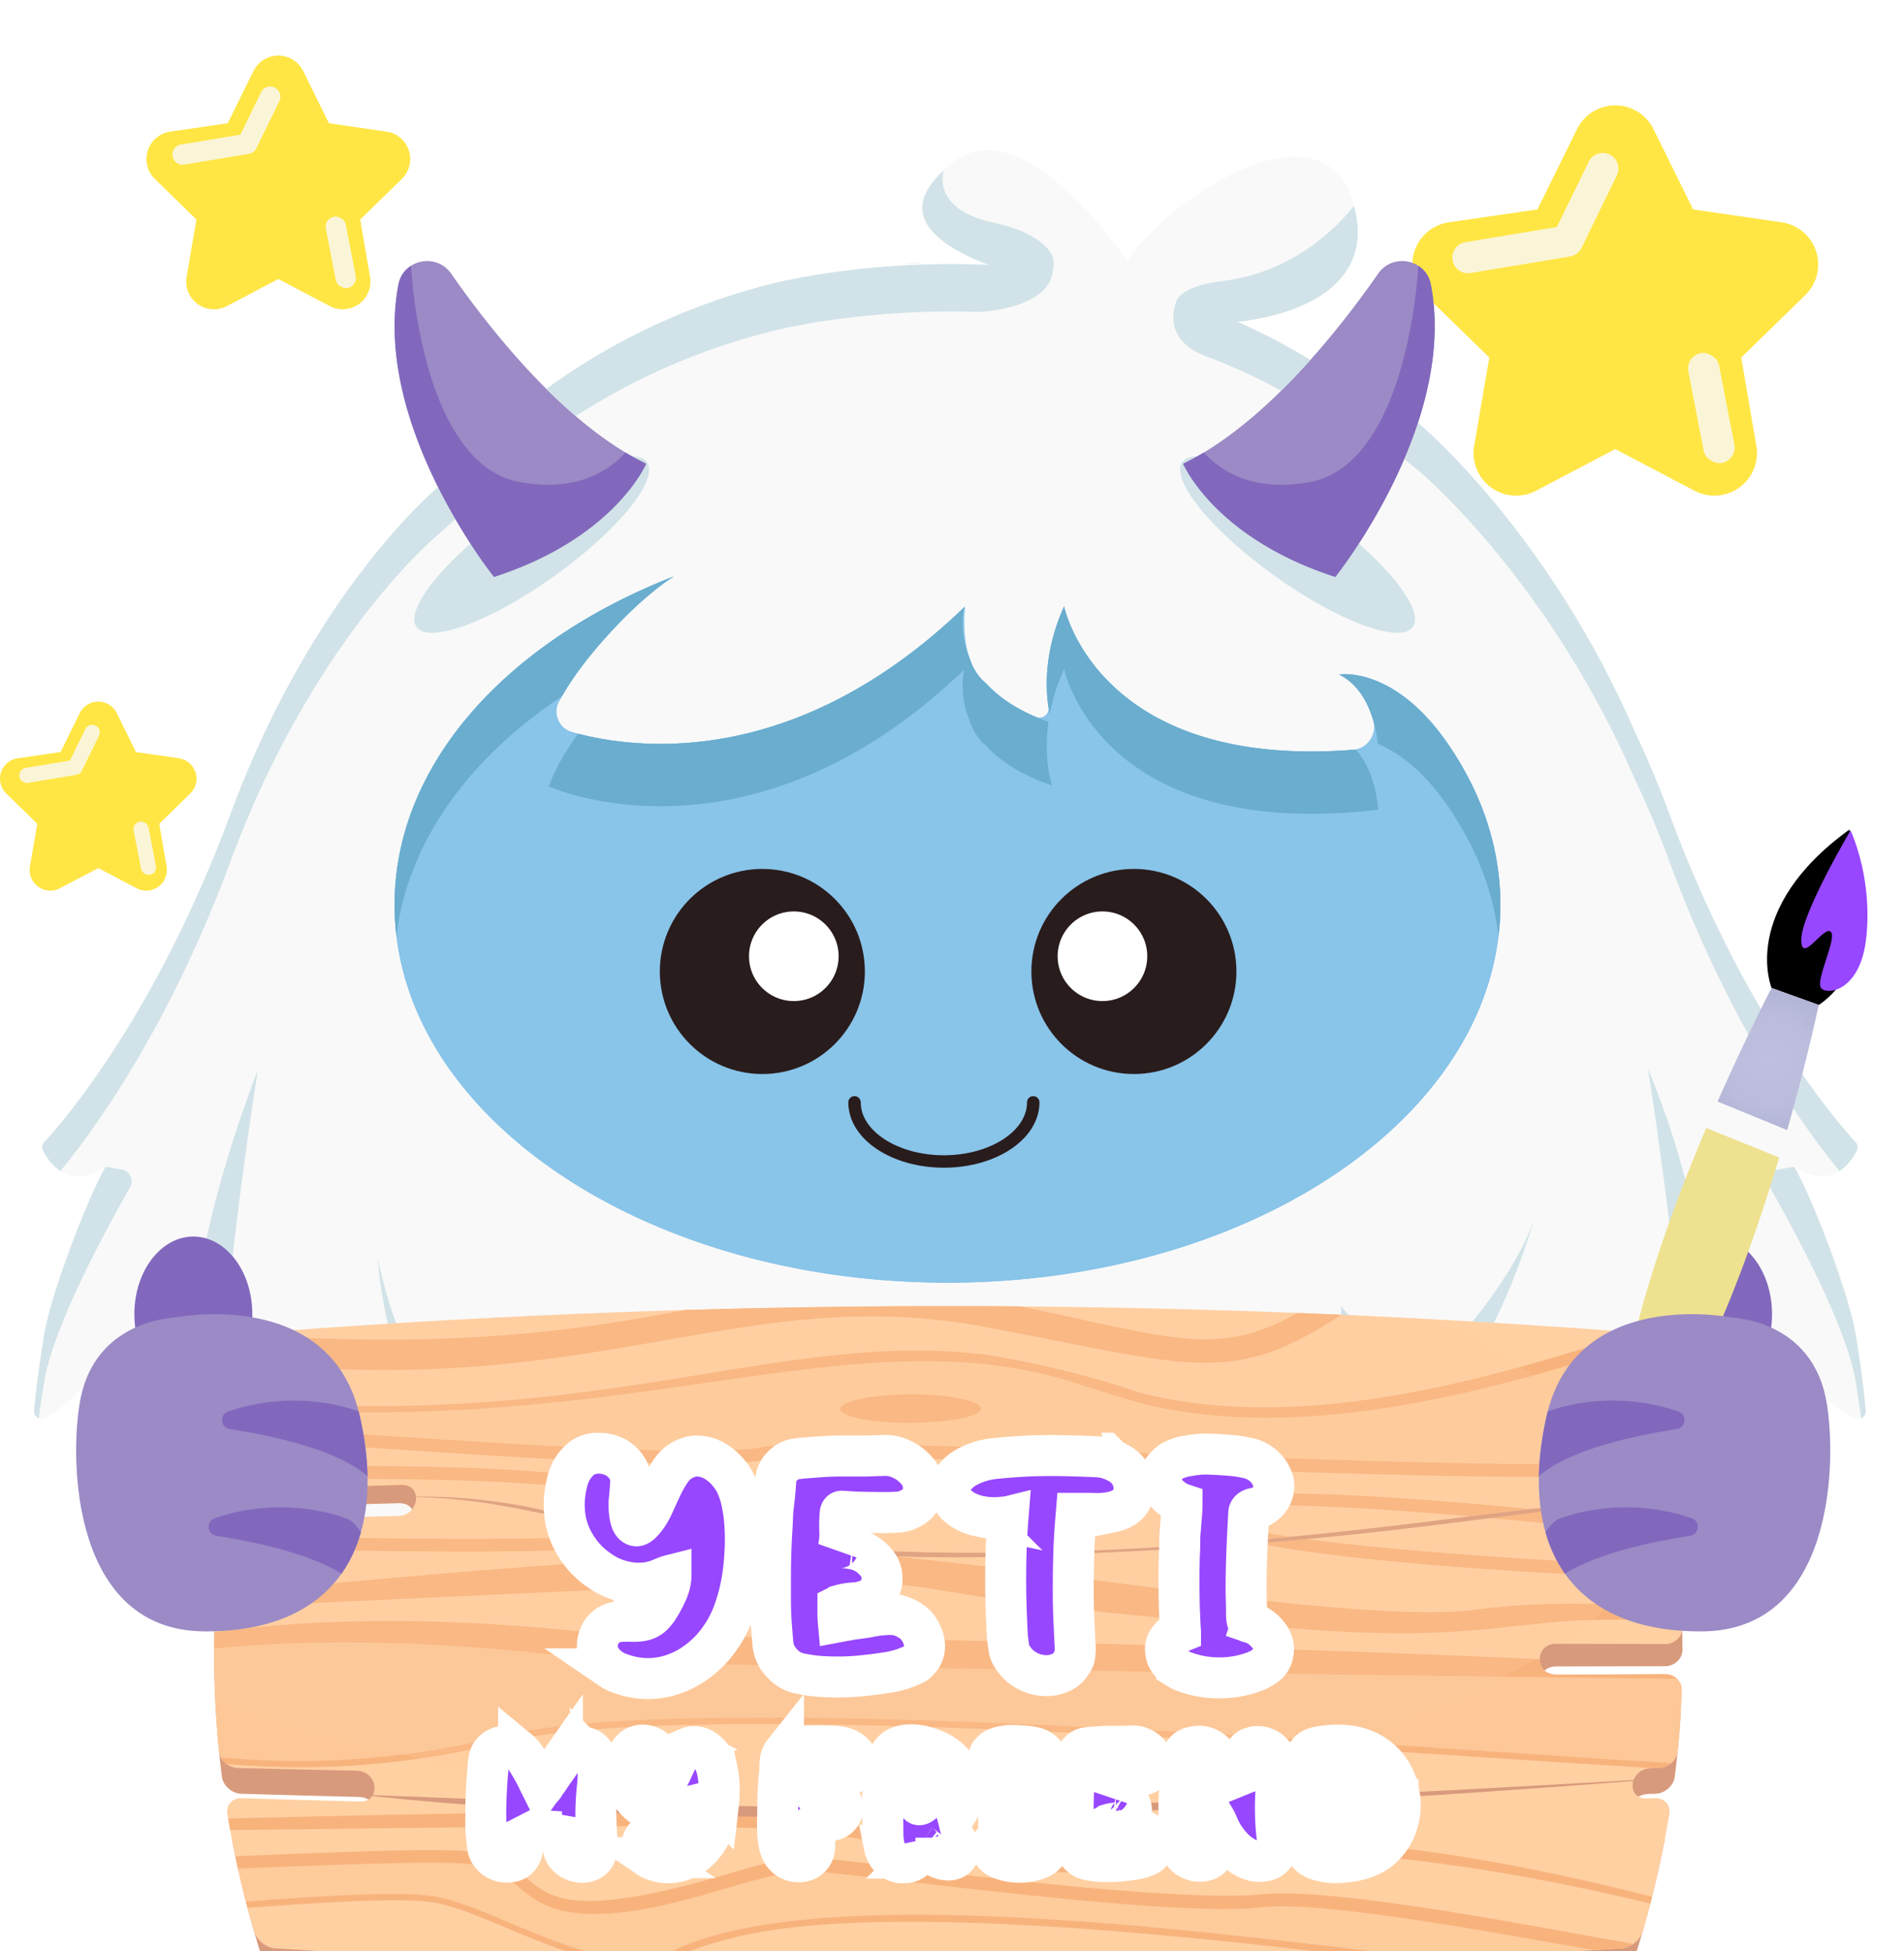 <svg xmlns="http://www.w3.org/2000/svg" width="1952" height="2000" fill="none"><path fill="#FFE645" d="M149.922 912.832c4.388 0 8.761-1.361 12.444-4.041a21.181 21.181 0 0 0 8.425-20.709l-7.51-43.795 31.819-31.008a21.184 21.184 0 0 0 5.354-21.707 21.161 21.161 0 0 0-17.087-14.407l-43.971-6.391-19.661-39.841a21.177 21.177 0 0 0-18.989-11.805 21.174 21.174 0 0 0-18.984 11.805l-19.661 39.841-43.971 6.391a21.168 21.168 0 0 0-17.092 14.407 21.174 21.174 0 0 0 5.359 21.707l31.813 31.008-7.51 43.795a21.185 21.185 0 0 0 8.426 20.709 21.177 21.177 0 0 0 22.297 1.61l39.328-20.676 39.323 20.676a21.177 21.177 0 0 0 9.848 2.431Z"/><rect width="55.515" height="15.528" fill="#FBF5D7" rx="7.764" transform="scale(1 -1) rotate(-79.07 -443.245 -503.914)"/><path fill="#FBF5D7" d="M87.58 747.096a7.765 7.765 0 0 1 13.956 6.807l-17.529 35.94a7.763 7.763 0 0 1-6.522 4.349 7.992 7.992 0 0 1-1.192.295l-47.403 7.854a7.764 7.764 0 1 1-2.538-15.319l45.426-7.527 15.802-32.399Z"/><rect width="62.454" height="17.469" fill="#FBF5D7" rx="8.735" transform="scale(1 -1) rotate(-79.07 144.099 -1783.985)"/><path fill="#FBF5D7" d="M1814.41 1195.7c2.12-4.33 7.34-6.14 11.68-4.02 4.34 2.11 6.14 7.34 4.02 11.68l-19.72 40.43a8.71 8.71 0 0 1-7.33 4.89c-.44.15-.88.26-1.35.34l-53.32 8.83a8.739 8.739 0 0 1-10.05-7.19c-.79-4.76 2.43-9.25 7.19-10.04l51.1-8.47 17.78-36.45Z"/><path fill="#FFE645" d="M1757.53 508.006c9.06 0 18.09-2.812 25.7-8.345 13.47-9.792 20.21-26.37 17.39-42.765l-15.5-90.436 65.7-64.032a43.756 43.756 0 0 0 11.06-44.825 43.704 43.704 0 0 0-35.29-29.751l-90.8-13.196-40.6-82.272a43.71 43.71 0 0 0-39.21-24.377c-16.63 0-31.83 9.45-39.2 24.377l-40.6 82.272-90.8 13.196a43.717 43.717 0 0 0-35.3 29.751 43.74 43.74 0 0 0 11.07 44.825l65.7 64.032-15.51 90.436c-2.81 16.407 3.94 32.973 17.4 42.765a43.724 43.724 0 0 0 46.04 3.324l81.21-42.696 81.21 42.696a43.655 43.655 0 0 0 20.33 5.021Z"/><rect width="114.639" height="32.066" fill="#FBF5D7" rx="16.033" transform="scale(1 -1) rotate(-79.07 642.845 -1229.243)"/><path fill="#FBF5D7" d="M1628.79 165.76c3.89-7.958 13.48-11.263 21.44-7.382 7.96 3.882 11.27 13.48 7.38 21.439l-36.19 74.216c-2.63 5.39-7.88 8.645-13.47 8.979-.79.264-1.61.469-2.46.609l-97.89 16.22c-8.74 1.448-16.99-4.461-18.44-13.196-1.45-8.736 4.46-16.991 13.2-18.438l93.8-15.544 32.63-66.903Z"/><path fill="#FFE645" d="M351.353 316.999c5.891 0 11.76-1.828 16.703-5.424a28.427 28.427 0 0 0 11.309-27.797l-10.08-58.783 42.709-41.622a28.432 28.432 0 0 0 7.186-29.136 28.403 28.403 0 0 0-22.935-19.338l-59.02-8.577-26.39-53.477A28.422 28.422 0 0 0 285.347 57a28.419 28.419 0 0 0-25.48 15.845l-26.391 53.477-59.02 8.577a28.412 28.412 0 0 0-22.942 19.338 28.42 28.42 0 0 0 7.193 29.136l42.702 41.622-10.08 58.783a28.437 28.437 0 0 0 11.308 27.797 28.426 28.426 0 0 0 29.929 2.161l52.788-27.753 52.782 27.753a28.411 28.411 0 0 0 13.217 3.263Z"/><rect width="74.515" height="20.843" fill="#FBF5D7" rx="10.421" transform="scale(1 -1) rotate(-79.07 30.327 -313.196)"/><path fill="#FBF5D7" d="M267.675 94.54c2.523-5.174 8.762-7.322 13.935-4.799 5.173 2.523 7.321 8.762 4.798 13.935l-23.528 48.241a10.418 10.418 0 0 1-8.754 5.836c-.514.172-1.049.305-1.6.396l-63.627 10.543c-5.678.941-11.044-2.899-11.985-8.578-.941-5.678 2.9-11.043 8.578-11.984l60.973-10.104 21.21-43.487Z"/><path fill="#F9F9F9" d="M1844.21 1321.08s64.57 175.85-34.12 250c-98.69 74.14-180.28-111.7-180.28-111.7l214.4-138.3Z"/><path fill="#8168BD" d="M118.686 1563.58s-.056.51-.111 1.48c-.028-.8.028-1.3.111-1.48Z"/><path fill="#F9F9F9" d="M1265.43 330.221c1.88.775 3.75 1.577 5.63 2.38a678.408 678.408 0 0 1 38.17 17.516c-140.1-61.707-259.24-73.578-300.05-75.861 1.34.055 2.66.124 4.01.193 2.66.139 5.33.263 7.98.443 1.8.111 3.6.235 5.4.36 1.07.069 2.13.138 3.21.221 1.66.111 3.32.222 4.98.36 3.36.263 6.73.623 10.09.816 1.06.056 2.13.208 3.19.346.36.042.71.069 1.06.097 0 0-.2-.041-.57-.097-10.46-1.923-159.86-30.826-80.761-102.536h.014c3.155-2.878 6.683-5.811 10.598-8.814 71.459-54.831 177.579 101.762 177.579 101.762 37.14-60.448 201.38-171.964 232.21-56.671.77 2.892 1.48 5.949 2.07 9.132 15.21 80.551-71.36 105.096-124.78 110.367l-.03-.014Z"/><path fill="#D1E3E8" d="M1265.43 330.222c-52.44 23.59-100.13-31.795-12.49-42.102 87.63-10.294 135.2-77.411 135.2-77.411.77 2.892 1.48 5.949 2.07 9.132 15.21 80.551-71.36 105.096-124.78 110.367v.014Z"/><path fill="#F9F9F9" d="M1751.24 1415.87c.94-.32 2.66-.7 4.75-1.13 5.16 21.86-4.75 1.13-4.75 1.13Z"/><path fill="#F9F9F9" d="M1901.21 1453.25c-16.64-9.56-51.68-29.87-57-61.03 0 0-34.18.51-71.31 18.6-2.41 1.17-11.09 2.71-16.91 3.91-.68-2.86-1.62-6.47-2.88-10.97 0 0-7.76 29.3-25.25 40.54.72-.32.36-.08.02.1.98 6.66 1.09 17.19 1.48 25.77 1.03 23.48 1.96 59.76-2.41 103.09-2.71 27.12-6.28 56.37-10.46 85.59H231.488c-2.186-17.14-3.805-33.93-5.008-50.09 0-.04-.014-.08-.014-.12a932.766 932.766 0 0 1-1.439-22.82c-3.611-68.34.083-121.68 1.231-135.77-.11-.06-.207-.13-.318-.2-13.448-9.23-23.216-27.62-27.976-38.16-2.158-4.76-3.293-7.93-3.293-7.93-10.819 38.64-33.565 51.28-33.565 51.28-44.385-14.77-63.88-63.19-63.88-63.19-5.326 31.16-34.008 51.84-50.652 61.4-5.368 3.09-11.996-1.05-11.553-7.22.913-12.63 3.445-36.11 10.225-78.01 11.912-73.49 62.108-170.44 62.883-171.95-38.63 24.39-57.93-4.7-63.976-16.95a7.536 7.536 0 0 1 1.217-8.48c19.01-20.56 114.63-130.39 191.016-336.565C321.6 604.057 449.165 499.306 449.165 499.306v.028s.014-.014.014-.028c13.711 27.395 28.031 50.39 38.934 66.522 10.903 16.147 18.374 25.444 18.374 25.444 16.962-5.479 32.195-11.622 45.879-18.166 86.141-41.175 110.035-97.694 110.091-97.832-18.692-9.035-37.025-20.92-54.665-34.534-8.246-6.365-16.354-13.117-24.268-20.145a560.464 560.464 0 0 1-23.438-22.068c.734-.526 1.467-1.038 2.2-1.563a754.077 754.077 0 0 1 8.634-6.144c1.273-.885 2.573-1.757 3.846-2.628a590.12 590.12 0 0 1 7.181-4.884c1.411-.941 2.836-1.854 4.261-2.795 2.297-1.508 4.58-3.016 6.89-4.483 1.495-.955 2.989-1.882 4.483-2.822 2.255-1.412 4.51-2.837 6.78-4.22 1.535-.941 3.085-1.854 4.635-2.781 2.241-1.342 4.496-2.698 6.751-4.013 1.578-.927 3.169-1.826 4.76-2.739a639.591 639.591 0 0 1 6.738-3.819c1.619-.899 3.251-1.785 4.87-2.684a457.5 457.5 0 0 1 6.738-3.639 944.578 944.578 0 0 1 4.953-2.601 528.585 528.585 0 0 1 6.766-3.473 908.809 908.809 0 0 1 5.036-2.518 626.732 626.732 0 0 1 6.793-3.32 604.644 604.644 0 0 1 11.941-5.604 610.807 610.807 0 0 1 5.174-2.352c2.283-1.024 4.58-2.02 6.89-3.03 1.744-.747 3.473-1.508 5.216-2.255a624.819 624.819 0 0 1 6.96-2.892c1.743-.719 3.486-1.439 5.244-2.144 2.338-.941 4.69-1.854 7.042-2.753 1.757-.678 3.5-1.37 5.257-2.034 2.38-.9 4.76-1.771 7.154-2.643 1.743-.636 3.486-1.287 5.243-1.909 2.449-.872 4.926-1.716 7.389-2.56 1.701-.581 3.389-1.176 5.091-1.757 2.67-.885 5.354-1.743 8.025-2.601 1.522-.484 3.03-.996 4.552-1.467a648.304 648.304 0 0 1 12.424-3.749c1.84-.54 3.694-1.038 5.534-1.564 2.38-.678 4.76-1.356 7.153-2.006 2.117-.567 4.234-1.107 6.365-1.66 2.131-.553 4.261-1.121 6.406-1.66l.498-.125c.124-.028.263-.055.387-.097l.498-.124a1.43 1.43 0 0 1 .291-.069l2.74-.665c.511-.11 1.037-.235 1.563-.373l.581-.125c35.807-8.218 212.901-43.596 396.181 12.563 52.39 16.257 102.36 38.602 149.22 67.145a865.615 865.615 0 0 1-11.23 12.3c-21.82 23.341-45.85 45.879-71.17 64.585-15.6 11.525-31.67 21.597-48.03 29.511.06.139 22.42 53.005 101.79 93.724 15.73 8.066 33.69 15.662 54.17 22.275 0 0 13.19-16.409 30.08-43.472 15.84-25.402 34.95-60.185 49.48-99.603l5.2-14.956s132.22 109.233 222.38 316.782c12.24 25.887 24.14 53.89 35.31 84.038 76.38 206.175 172 316.005 191.01 336.565a7.533 7.533 0 0 1 1.22 8.48c-6.05 12.25-25.35 41.34-63.98 16.95.78 1.51 50.98 98.46 62.89 171.95 6.78 41.9 9.31 65.38 10.22 78.01.44 6.17-6.18 10.31-11.55 7.22Z"/><path fill="#D1E3E8" d="M1058.02 284.508c-10.46-1.924-169.377-38.367-90.292-110.077-.332.899-14.389 39.957 52.312 54.139 67.19 14.278 75.77 55.19 37.98 55.938ZM568.252 590.507c65.233-46.633 107.751-98.935 94.966-116.819-12.785-17.884-76.031 5.422-141.264 52.055s-107.75 98.935-94.965 116.819c12.785 17.884 76.03-5.422 141.263-52.055Zm880.188 52.053c12.78-17.884-29.74-70.185-94.97-116.819-65.23-46.633-128.48-69.939-141.26-52.055-12.79 17.884 29.73 70.186 94.96 116.819 65.24 46.633 128.48 69.939 141.27 52.055Z"/><path fill="#89C4E9" d="M993.158 672.076c-10.612-26.634-4.594-49.144-4.4-49.905h.014l.719-.72s-3.625 26.565 3.667 50.625Z"/><path fill="#9B8AC5" d="M1469.33 362.762c-.69 6.489-1.61 12.95-2.71 19.37-3.63 20.961-9.34 41.41-16.22 60.822-.62 1.757-1.26 3.5-1.9 5.243-1.7 4.622-3.47 9.187-5.28 13.67-10.81 26.703-23.4 50.874-35.12 70.908a586.399 586.399 0 0 1-10.51 17.322c-16.19 25.707-28.64 41.189-28.64 41.189-123.98-39.999-155.97-115.984-155.97-115.984 13.68-6.628 27.17-14.749 40.34-23.978 5.26-3.68 10.46-7.54 15.61-11.539 12.37-9.629 24.38-20.103 35.96-31.047 4.76-4.51 9.44-9.104 14.02-13.739 8.48-8.55 16.65-17.308 24.51-26.094 3.71-4.151 7.36-8.315 10.92-12.48a785.672 785.672 0 0 0 12.89-15.399 956.115 956.115 0 0 0 28.93-37.246 914.009 914.009 0 0 0 12.05-16.644c1.61-2.283 3.17-4.511 4.7-6.683 15.08-21.611 49.04-14.749 54.01 11.166.29 1.494.55 3.002.82 4.496a220.667 220.667 0 0 1 2.39 19.426c1.26 15.786.87 31.587-.8 47.221ZM662.443 475.29s-31.989 75.986-155.97 115.985c0 0-29.899-37.176-57.308-91.966-28.737-57.446-54.762-134.234-40.663-207.715 1.162-6.06 3.916-11.083 7.651-14.943a28.432 28.432 0 0 1 5.202-4.261c0-.014.028-.014.042-.028 12.646-8.08 31.061-6.323 41.106 8.066 23.119 33.165 57.294 78.048 97.569 118.102 25.098 24.987 52.576 48.093 81.244 65.291 6.973 4.192 14.029 8.038 21.127 11.469Z"/><path fill="#D1E3E8" d="M124.69 1198.73c8.412 1.36 12.867 10.71 8.648 18.11-24.199 42.46-78.836 142.66-88.092 199.82-2.339 14.4-4.165 26.63-5.59 36.99-2.822-1.21-4.884-4.09-4.635-7.62.913-12.63 3.445-36.11 10.225-78.01 6.004-37.08 42.517-136.43 62.883-171.95 3.68-.11 9.92 1.58 16.561 2.66Zm101.568 299.96c-.609 7.51-1.951 26.18-2.518 52.34-.429-20.37-.277-38.67.125-54.05a53.04 53.04 0 0 0 2.075 1.5c.111.07.208.14.318.21Zm240.7-966.563c-10.861 9.339-17.516 15.551-17.779 15.814h-.014S321.6 652.691 236.386 882.71c-62.98 169.99-139.021 274.47-174.44 317.45-9.243-5.9-14.97-15.31-17.793-21.03a7.552 7.552 0 0 1 1.217-8.49c19.01-20.55 114.63-130.38 191.016-336.563C321.6 604.059 449.165 499.309 449.165 499.309v.027s.014-.014.014-.027a586.788 586.788 0 0 0 17.779 32.818Zm554.222-257.249c12.31 3.376 26.88 7.111 17.62 23.936-7.41 13.476-22.05 21.321-37.42 20.85-101.516-3.099-180.712 12.964-203.347 18.166l-.581.125c-.526.138-1.052.263-1.564.374l-2.739.664a1.415 1.415 0 0 0-.291.069l-.498.124c-.124.042-.263.07-.387.097l-.498.125c-2.145.539-4.276 1.107-6.406 1.66-2.131.553-4.248 1.093-6.365 1.66-2.393.651-4.773 1.329-7.153 2.006-1.84.526-3.694 1.024-5.534 1.564a650.57 650.57 0 0 0-12.425 3.749c-1.521.471-3.03.983-4.552 1.467-2.67.858-5.354 1.716-8.024 2.601-1.702.581-3.39 1.176-5.092 1.757-2.462.844-4.939 1.688-7.388 2.56-1.757.622-3.5 1.273-5.244 1.909a629.955 629.955 0 0 0-7.153 2.643c-1.757.664-3.5 1.356-5.257 2.034a431.109 431.109 0 0 0-7.043 2.753c-1.757.706-3.5 1.425-5.243 2.144-2.325.955-4.649 1.91-6.96 2.892-1.743.747-3.473 1.508-5.216 2.255-2.311 1.01-4.607 2.007-6.89 3.03-1.73.775-3.459 1.564-5.175 2.352a604.497 604.497 0 0 0-6.834 3.169c-1.702.802-3.404 1.619-5.106 2.435a626.732 626.732 0 0 0-6.793 3.32 909.026 909.026 0 0 0-5.036 2.519 509.68 509.68 0 0 0-6.766 3.472c-1.647.858-3.307 1.73-4.953 2.601a457.5 457.5 0 0 0-6.738 3.639c-1.619.9-3.252 1.785-4.87 2.684a629.66 629.66 0 0 0-6.738 3.819c-1.591.913-3.183 1.813-4.76 2.74-2.255 1.314-4.51 2.67-6.752 4.012-1.549.927-3.099 1.84-4.635 2.781-2.269 1.383-4.524 2.808-6.779 4.22-1.494.941-2.989 1.868-4.483 2.822-.941.595-1.882 1.204-2.809 1.827a448.289 448.289 0 0 1-6.765-5.894 560.464 560.464 0 0 1-23.438-22.068c.733-.526 1.467-1.038 2.2-1.564a762.787 762.787 0 0 1 8.633-6.143c1.273-.885 2.574-1.757 3.847-2.629a601.696 601.696 0 0 1 7.18-4.884c1.412-.941 2.837-1.854 4.262-2.795 2.297-1.508 4.579-3.016 6.89-4.482 1.494-.955 2.989-1.882 4.483-2.823 2.255-1.411 4.51-2.836 6.779-4.22 1.536-.94 3.086-1.854 4.635-2.781 2.242-1.342 4.497-2.698 6.752-4.012 1.577-.927 3.169-1.826 4.76-2.74a647.313 647.313 0 0 1 6.738-3.818c1.618-.899 3.251-1.785 4.87-2.684a448.27 448.27 0 0 1 6.738-3.639 811.248 811.248 0 0 1 4.953-2.601 522.05 522.05 0 0 1 6.766-3.473 843.894 843.894 0 0 1 5.036-2.518 608.814 608.814 0 0 1 6.793-3.321 909.054 909.054 0 0 1 5.106-2.435 622.48 622.48 0 0 1 6.834-3.168 581.015 581.015 0 0 1 5.175-2.352c2.283-1.024 4.579-2.02 6.89-3.03 1.743-.747 3.473-1.508 5.216-2.255 2.311-.983 4.635-1.937 6.96-2.892 1.743-.72 3.486-1.439 5.243-2.145 2.338-.94 4.691-1.854 7.043-2.753 1.757-.678 3.5-1.37 5.257-2.034 2.38-.899 4.76-1.771 7.153-2.642 1.744-.637 3.487-1.287 5.244-1.91 2.449-.871 4.926-1.715 7.388-2.559 1.702-.581 3.39-1.176 5.092-1.757 2.67-.886 5.354-1.744 8.024-2.602 1.522-.484 3.031-.996 4.552-1.466a643.46 643.46 0 0 1 12.425-3.75c1.84-.539 3.694-1.037 5.534-1.563 2.38-.678 4.76-1.356 7.153-2.006 2.117-.568 4.234-1.107 6.365-1.661 2.13-.553 4.261-1.12 6.406-1.66l.498-.124c.124-.028.263-.056.387-.097l.498-.125c.083-.027.18-.055.291-.069l2.739-.664a35.953 35.953 0 0 0 1.564-.374l.581-.124c23.728-5.451 109.482-22.815 217.957-17.585.12 0 5.07 3.279 5.2 3.279l-.01-.014Zm322.24 94.012c-3.68 4.11-7.43 8.219-11.23 12.3a655.755 655.755 0 0 1-18.68 19.191c-23.59-12.729-47.9-23.964-72.83-33.732l26.8-37.453a659.479 659.479 0 0 1 75.94 39.694Zm560.21 810.24c-2.82 5.72-8.55 15.13-17.79 21.03-35.42-42.98-111.46-147.46-174.44-317.451-11.17-30.148-23.07-58.151-35.31-84.038-76.32-175.699-182.79-280.934-213.67-309.103 0 0-.19-.166-.55-.498-5.24-4.774-8.16-7.181-8.16-7.181l-.06.18a820.978 820.978 0 0 0-14.03-11.567 454.83 454.83 0 0 0 8.88-22.289l5.21-14.957s132.22 109.233 222.38 316.783c12.24 25.886 24.14 53.89 35.31 84.038 76.38 206.183 172 316.003 191.01 336.563a7.547 7.547 0 0 1 1.22 8.49Z"/><path fill="#89C4E9" d="M1538.2 927.358c0 213.872-253.8 387.292-566.834 387.292-278.927 0-510.8-137.67-558.035-318.957 0 0-.028-.124-.083-.346-5.728-22.082-8.717-44.8-8.717-67.989 0-139.048 107.213-260.955 268.219-329.248a600.214 600.214 0 0 1 18.056-7.347c-20.92 13.545-47.65 36.693-77.452 71.282-41.978 48.729-50.528 80.122-50.528 80.122s204.657 93.129 425.932-119.997c-.194.761-6.212 23.272 4.4 49.906 3.306 10.902 8.852 21.293 17.982 28.474 13.74 15.108 34.94 29.608 67.36 40.538 0 0-5.59-15.952-5.34-41.714.19-20.685 4.13-47.678 17.77-77.854 0 0 36.03 178.038 321.89 144.473 0 0-1.1-28.654-15.49-51.76-5.77-9.284-13.71-17.682-24.58-22.953 0 0 16.08-2.767 39.55 7.07 1.73.719 3.48 1.508 5.28 2.38.6.276 1.21.581 1.81.885 3.05 1.522 6.19 3.251 9.4 5.23.59.36 1.19.733 1.78 1.121.72.442 1.46.913 2.19 1.411.47.304.94.622 1.42.954 3.23 2.187 6.52 4.622 9.88 7.333.65.526 1.32 1.066 1.98 1.633.75.609 1.5 1.245 2.26 1.909.56.485 1.13.983 1.7 1.508 2.3 2.02 4.61 4.179 6.93 6.489.53.512 1.05 1.038 1.56 1.564.97.968 1.93 1.951 2.87 2.961.63.65 1.26 1.314 1.87 1.992 3.1 3.348 6.21 6.946 9.34 10.806 1.39 1.743 2.79 3.528 4.2 5.368.03.055.07.097.11.152.82 1.093 1.65 2.172 2.45 3.265.71.969 1.41 1.937 2.12 2.933.41.568.81 1.135 1.22 1.716.74 1.052 1.48 2.117 2.21 3.196.28.401.55.789.82 1.19 33.7 49.546 52.5 104.792 52.5 163.012Z"/><path fill="#89C4E9" d="M1538.2 927.358c0 213.872-253.8 387.292-566.833 387.292-278.928 0-510.801-137.67-558.036-318.957 0 0-.028-.124-.083-.346-5.728-22.082-8.717-44.8-8.717-67.989 0-139.048 107.213-260.955 268.219-329.248a601.288 601.288 0 0 1 18.056-7.347c-20.92 13.545-47.65 36.693-77.452 71.282-20.187 23.438-32.653 42.877-40.152 56.726-6.682 12.356-.152 27.741 13.366 31.573 60.061 17.018 225.84 41.66 402.19-128.174-.194.761-6.212 23.272 4.4 49.906 3.307 10.902 8.852 21.293 17.982 28.474 11.24 12.355 27.45 24.295 50.71 34.215 6.75 2.878 14.13-2.684 13.04-9.948-1.01-6.724-1.82-15.33-1.72-25.443.19-20.685 4.14-47.678 17.78-77.854 0 0 33.81 167.094 295.85 147.005 15.16-1.163 25.32-16.05 20.96-30.605-2.3-7.665-5.62-15.98-10.42-23.687-5.77-9.284-13.71-17.682-24.57-22.953 0 0 16.08-2.767 39.54 7.07 1.73.719 3.49 1.508 5.29 2.38.59.276 1.2.581 1.81.885 3.04 1.522 6.18 3.251 9.39 5.23.6.36 1.19.733 1.79 1.121.72.442 1.45.913 2.18 1.411.47.304.94.622 1.43.954 3.22 2.187 6.52 4.622 9.88 7.333.65.526 1.31 1.066 1.98 1.633.74.609 1.49 1.245 2.25 1.909.57.485 1.14.983 1.7 1.508 2.3 2.02 4.61 4.179 6.93 6.489.53.512 1.06 1.038 1.57 1.564.97.968 1.92 1.951 2.86 2.961.64.65 1.26 1.314 1.87 1.992 3.1 3.348 6.21 6.946 9.34 10.806a351.56 351.56 0 0 1 4.21 5.368c.02.055.06.097.11.152.81 1.093 1.64 2.172 2.45 3.265.7.969 1.41 1.937 2.11 2.933.42.568.82 1.135 1.22 1.716.75 1.052 1.48 2.117 2.21 3.196.28.401.56.789.82 1.19 33.7 49.546 52.51 104.792 52.51 163.012h-.02Z"/><path fill="#6AADCE" d="M576.066 713.666c-95.341 63.381-158.128 149.495-169.625 245.556a264.761 264.761 0 0 1-1.91-31.863c0-139.049 107.213-260.956 268.219-329.249a600.214 600.214 0 0 1 18.056-7.347c-20.92 13.545-47.65 36.693-77.452 71.282-17.821 20.698-29.609 38.269-37.288 51.621Zm502.434 91.299c-32.42-10.93-53.62-25.43-67.36-40.539-9.13-7.18-14.676-17.571-17.982-28.474-10.612-26.633-4.594-49.144-4.4-49.905-221.275 213.125-425.932 119.997-425.932 119.997s5.589-20.477 29.857-54.042c64.613 16.741 225.398 34.548 396.075-129.835-.194.761-6.212 23.272 4.4 49.906 3.306 10.902 8.852 21.293 17.982 28.474 13.23 14.541 33.38 28.529 63.79 39.293a181.084 181.084 0 0 0-1.77 23.41c-.25 25.762 5.34 41.715 5.34 41.715Zm318.83-26.854c14.39 23.106 15.49 51.759 15.49 51.759-285.86 33.566-321.89-144.472-321.89-144.472-7.56 16.727-12.14 32.486-14.74 46.723-1.51-7.208-3.17-18.471-3.03-32.749.19-20.684 4.13-47.678 17.77-77.853 0 0 34.1 168.463 299.05 146.755 2.78 3.085 5.22 6.406 7.35 9.837Zm140.87 149.245c0 10.764-.63 21.418-1.91 31.96-5.53-46.501-23.12-90.693-50.59-131.093-.27-.401-.54-.789-.82-1.19-.73-1.079-1.47-2.144-2.21-3.196-.41-.581-.81-1.148-1.22-1.715-.71-.997-1.41-1.965-2.12-2.934-.8-1.093-1.63-2.172-2.45-3.265-.04-.055-.08-.097-.11-.152a298.36 298.36 0 0 0-4.21-5.368 212.198 212.198 0 0 0-9.33-10.806 73.744 73.744 0 0 0-1.87-1.992c-.94-1.01-1.9-1.993-2.87-2.961a67.645 67.645 0 0 0-1.56-1.564 151.72 151.72 0 0 0-6.93-6.489 73.912 73.912 0 0 0-1.7-1.508c-.76-.664-1.51-1.3-2.26-1.909-.66-.567-1.33-1.107-1.98-1.633a146.623 146.623 0 0 0-9.88-7.333c-.48-.332-.95-.65-1.42-.954-.73-.498-1.47-.969-2.19-1.411-.59-.388-1.19-.761-1.78-1.121a119.934 119.934 0 0 0-9.4-5.23c-.6-.304-1.21-.609-1.81-.886a92.456 92.456 0 0 0-5.03-2.269c-.82-8.439-3.93-29.982-15.22-48.106-5.77-9.284-13.71-17.682-24.58-22.954 0 0 16.08-2.767 39.55 7.07 1.73.72 3.48 1.508 5.28 2.38.6.277 1.21.581 1.81.885a120.26 120.26 0 0 1 9.4 5.23c.59.36 1.19.734 1.78 1.121.72.443 1.46.913 2.19 1.411.47.305.94.623 1.42.955 3.23 2.186 6.52 4.621 9.88 7.333.65.526 1.32 1.065 1.98 1.632.75.609 1.5 1.246 2.26 1.91.56.484 1.13.982 1.7 1.508 2.3 2.02 4.61 4.178 6.93 6.489.53.512 1.05 1.038 1.56 1.563.97.969 1.93 1.951 2.87 2.961.63.65 1.26 1.315 1.87 1.992 3.1 3.349 6.21 6.946 9.33 10.806 1.4 1.743 2.8 3.528 4.21 5.368.03.056.07.097.11.153.82 1.093 1.65 2.172 2.45 3.265.71.968 1.41 1.937 2.12 2.933.41.567.81 1.135 1.22 1.716a208.4 208.4 0 0 1 2.21 3.196c.28.401.55.788.82 1.19 33.7 49.545 52.5 104.791 52.5 163.012Z"/><path fill="#89C4E9" d="M1076.19 732.123c1.2 5.797 2.31 8.966 2.31 8.966-1.21-.402-2.4-.817-3.57-1.246.34-2.518.76-5.091 1.26-7.72Z"/><path fill="#291C1C" d="M781.568 1090.18c52.182 0 94.484-42.3 94.484-94.487 0-52.182-42.302-94.484-94.484-94.484-52.182 0-94.484 42.302-94.484 94.484 0 52.187 42.302 94.487 94.484 94.487Z"/><path stroke="#291C1C" stroke-linecap="round" stroke-linejoin="round" stroke-width="21.23" d="M781.568 1090.18c52.182 0 94.484-42.3 94.484-94.487 0-52.182-42.302-94.484-94.484-94.484-52.182 0-94.484 42.302-94.484 94.484 0 52.187 42.302 94.487 94.484 94.487Z"/><path fill="#fff" stroke="#291C1C" stroke-linecap="round" stroke-linejoin="round" stroke-width="11.62" d="M813.82 1031.83c28.578 0 51.745-23.16 51.745-51.743 0-28.578-23.167-51.745-51.745-51.745-28.579 0-51.746 23.167-51.746 51.745 0 28.583 23.167 51.743 51.746 51.743Z"/><path fill="#291C1C" d="M1162.49 1090.18c52.19 0 94.49-42.3 94.49-94.487 0-52.182-42.3-94.484-94.49-94.484-52.18 0-94.48 42.302-94.48 94.484 0 52.187 42.3 94.487 94.48 94.487Z"/><path stroke="#291C1C" stroke-linecap="round" stroke-linejoin="round" stroke-width="21.23" d="M1162.49 1090.18c52.19 0 94.49-42.3 94.49-94.487 0-52.182-42.3-94.484-94.49-94.484-52.18 0-94.48 42.302-94.48 94.484 0 52.187 42.3 94.487 94.48 94.487Z"/><path fill="#fff" stroke="#291C1C" stroke-linecap="round" stroke-linejoin="round" stroke-width="11.62" d="M1130.24 1031.83c28.58 0 51.75-23.16 51.75-51.743 0-28.578-23.17-51.745-51.75-51.745s-51.74 23.167-51.74 51.745c0 28.583 23.16 51.743 51.74 51.743Z"/><path fill="#D1E3E8" d="M387.306 1289.45s8.536 149.86 88.133 221.39c10.585 9.5 26.011 11.34 38.477 4.49 21.57-11.84 53.932-34.63 63.409-68.33 0 0 15.69 125.06 102.343 182.3 0 0-92.588-146.58-74.726-261.88 0 0-29.18 78.87-85.823 108.92-13.905 7.38-30.937 5.01-42.338-5.85-24.738-23.56-68.141-77.7-89.489-181.04h.014Zm1186.384-42.84s-36.41 133.52-100.43 193.79a17.373 17.373 0 0 1-16.31 4.16c-13.87-3.59-40.28-14.05-61.92-43.65 0 0-9.27 76.78-46.92 128.76-7.7 10.62-21 15.56-33.8 12.63-14.44-3.31-33.55-9.99-47.47-23.37-7.39-7.1-19.69-3.83-22.47 6.02-10.87 38.46-35.31 105.23-81.88 147.18 0 0 62.22-133.73 71.63-227.65 1.27-12.67 16.73-18.03 25.57-8.86 10.6 10.99 24.34 23.1 40.84 33.28 13.56 8.36 31.26 4.43 39.9-8.95 15.69-24.27 37-67.6 34.36-121.3 0 0 30.01 37.25 62.91 58.53 12.81 8.27 29.69 6.12 39.97-5.14 26.79-29.4 79.33-91.78 96.02-145.43Zm-759.87 397.53s23.908 69.97 68.127 122.23c10.999 12.99 30.051 15.6 44.26 6.24 17.032-11.24 39.169-28.34 53.475-48.88 0 0-24.365 17.1-52.022 29.87-12.688 5.85-27.672 3.15-37.537-6.74-21.971-22.04-60.6-64.23-76.303-102.72Z"/><path fill="#8168BD" d="M662.443 475.289s-31.989 75.986-155.97 115.985c0 0-29.899-37.177-57.308-91.966-28.737-57.446-54.762-134.234-40.663-207.716 1.162-6.06 3.916-11.082 7.651-14.942a63.087 63.087 0 0 1 5.202-4.262c0-.013.028-.013.042-.027 0 0 9.242 203.509 112.097 221.856 55.924 9.961 89.143-10.059 107.822-30.398 6.973 4.193 14.029 8.039 21.127 11.47Zm550.547 0s31.99 75.986 155.97 115.985c0 0 29.9-37.177 57.31-91.966 28.74-57.446 54.76-134.234 40.66-207.716-1.16-6.06-3.91-11.082-7.65-14.942a61.908 61.908 0 0 0-5.2-4.262c0-.013-.03-.013-.04-.027 0 0-9.24 203.509-112.1 221.856-55.92 9.961-89.14-10.059-107.82-30.398-6.97 4.193-14.03 8.039-21.13 11.47Z"/><path fill="#D1E3E8" d="M941.26 269.553c1.066-.083 2.145-.069 3.21-.069-4.676.678-10.985.996-18.291.872a297.5 297.5 0 0 1 4.981-.291c3.362-.179 6.752-.262 10.1-.512Z"/><path stroke="#291C1C" stroke-linecap="round" stroke-linejoin="round" stroke-width="12.74" d="M1059.29 1129.83c0 33.48-41.02 60.61-91.618 60.61-50.597 0-91.62-27.14-91.62-60.61"/><path fill="#F9F9F9" d="M370.786 1838.88a356.254 356.254 0 0 1-5.092-7.68c.554-3.7.941-7.58 1.149-11.65 0 0 1.107 7.64 3.943 19.33Z"/><path fill="#D1E3E8" d="M264.237 1096.89v.05c-.761 4.83-29.857 189.05-36.886 315.69-.719 13.12-1.217 25.61-1.411 37.22-13.448-9.23-23.216-27.62-27.976-38.16-2.158-4.76-3.293-7.93-3.293-7.93.471-57.4 13.684-160.75 69.566-306.87Zm1488.823 307.07v.08c-.63 3.07-6.73 30.88-24.8 43.66-.15.13-.32.24-.47.35-.19-11.61-.69-24.1-1.41-37.22-7.03-126.64-36.12-310.86-36.88-315.69v-.05c55.1 133.87 64.44 244.16 63.56 308.87Zm70.03-205.23c-8.41 1.36-12.86 10.71-8.64 18.11 24.19 42.46 78.83 142.66 88.09 199.82 2.34 14.4 4.16 26.63 5.59 36.99 2.82-1.21 4.88-4.09 4.63-7.62-.91-12.63-3.44-36.11-10.22-78.01-6.01-37.08-42.52-136.43-62.89-171.95-3.68-.11-9.92 1.58-16.56 2.66Zm-818.52-879.091s75.12-2.545 75.17-46.266c.06-43.707-51.85-11.415-51.85-11.415l-16.79 18.402-12.45 29.774 5.91 9.492.01.013Zm202.7-13.683s-22.16 42.504 33.41 60.698c55.56 18.193 32.82-28.723 32.82-28.723s-6.87-3.971-6.51-16.603c.36-12.632-59.74-15.386-59.74-15.386l.02.014Z"/><path fill="#D89A7C" d="M1657.05 1377.53c-456.53-32.28-913.056-32.28-1369.588.01-9.145.65-19.041 8.78-21.914 18.13-13.573 44.39-24.14 88.77-31.7 133.15-1.604 9.35 5.101 16.69 14.785 16.39 53.452-1.7 106.906-3.21 160.36-4.53 23.055-.58 19.043 32.35-2.373 32.74-54.075 1.04-108.148 2.24-162.223 3.59-9.729.24-18.558 8.04-19.529 17.39-7.826 75.53-6.947 151.06 2.639 226.59 1.19 9.35 10.168 17.18 19.855 17.47 40.179 1.2 80.356 2.3 120.532 3.3 16.609.4 22.679 17.03 17.343 26.37-6.719 11.67-15.44 3.86-132.917 2.13-9.633-.35-16.124 6.95-14.3 16.3 7.989 41.26 18.577 82.52 31.764 123.78 3.003 9.36 12.956 17.51 22.042 18.19 453.622 33.66 907.244 33.66 1360.874 0 9.08-.68 19.04-8.83 22.04-18.19 13.18-41.26 23.77-82.51 31.76-123.78 1.82-9.35-4.67-16.64-14.3-16.29l-8.37.3c-12.15.45-15.94-9.83-12.8-18.85 5.52-15.89 24.1-12.7 26.13-13.25 9.68-.3 18.66-8.13 19.85-17.48 2.74-21.56 4.76-43.11 6.08-64.67.58-9.35-7.07-16.87-16.88-16.79-36.99.34-73.98.64-110.97.92-23.49.2-21.8-32.45-.2-32.47 37.34-.07 74.68-.16 112.03-.25 9.82-.03 17.9-7.64 17.84-16.99-.55-98.36-15.86-196.72-45.94-295.07-2.87-9.36-12.77-17.48-21.92-18.14Z"/><path fill="#FFD0A2" d="M561.893 1548.94c-44.923-10.58-89.873-15.44-135.392-15.09.907 8.93-5.663 19.61-17.994 19.88-53.895 1.21-107.788 2.6-161.683 4.16-9.694.28-18.614 7.9-19.741 16.99-9.068 73.44-9.903 146.88-2.511 220.31.92 9.1 9.702 16.67 19.436 16.91 40.364.98 80.725 1.87 121.089 2.68 16.686.32 22.395 16.48 16.792 25.59 430.584 31.98 859.501 14.35 1292.741-15.49 2.18-6.54 8.31-12.36 18.34-12.59 2.51-.06 5.03-.13 7.54-.18 9.73-.25 18.51-7.82 19.43-16.92 2.11-20.95 3.55-41.91 4.32-62.87.34-9.09-7.5-16.44-17.32-16.41-37.03.16-74.05.29-111.08.42-23.53.1-22.42-31.64-.82-31.57 37.34.07 74.68.15 112.02.24 9.83.02 17.73-7.34 17.47-16.44-1.24-44.34-5.5-88.68-12.74-133.02-62.4 1.98-124.41 8.78-186.91 16.17-317.71 42.09-638.572 64.19-962.987-2.77Z"/><path fill="#F8B37D" d="M1248.55 1714.43c-.96-.02-1.91-.03-2.86-.05-2.23-.03-4.5-.06-6.79-.1h-.04c-40.89-.63-89.21-1.4-99.88-1.58h-.01c-.56 0-1.02-.01-1.36-.02h-.33c-.17-.01-.29-.01-.36-.01h-.1.1c.07 0 .19 0 .36.01h.33c.34.01.79.02 1.36.02 0 .01 0 .01.01 0 7.67.12 36.69.6 99.88 1.58h.04c2.22.04 4.48.07 6.79.1.96.02 1.91.03 2.86.05l1.76.03c97.05 1.24 121.86 2.45-617.787-10.39-128.976-17.77-275.21-27.99-412.911-14.5a987.223 987.223 0 0 0 4.958 105.63c.214 2.13.862 4.17 1.851 6.06 75.378 6.86 173.451 6.34 286.54-21.75 198.675-49.34 901.899 9.97 1200.469 27.55 3.58-3.07 6.05-7.27 6.51-11.86 2.11-20.96 3.55-41.92 4.32-62.88.17-4.59-1.74-8.72-4.93-11.7-234.52-2.52-381.42-4.87-469.02-6.16l-1.76-.03Z" opacity=".32"/><path fill="#F8B37D" d="M713.487 1573.76c-11.101-1.4-22.207-2.91-33.314-4.5-82.337 12.11-295.221 7.57-452.959 4.75-.052.29-.096.58-.133.88-.493 3.98-.959 7.96-1.402 11.94 105.087 2.19 219.826 4.16 303.758 3.11 120.491-1.48 166.042-8.77 184.05-16.18Zm1002.273-11.71c-41.47-4.72-92.79-10.3-146.44-15.45-14.8 1.64-29.61 3.36-44.44 5.11-6.15.78-12.29 1.57-18.44 2.34 75.7 6.44 153.03 14.51 210.99 20.82-.53-4.27-1.08-8.55-1.67-12.82Zm-393.9 12.9a4416.45 4416.45 0 0 1-44.3 4.07c95.22 21.89 291.63 33.41 444.34 40.07-.34-4.26-.7-8.53-1.09-12.79-150.3-7.15-305.11-17.42-398.95-31.35Zm-73.31 139.48c-.94-.02-1.9-.03-2.86-.05.95.02 1.9.03 2.86.05Zm-109.58-1.72c-.57-.01-1.02-.02-1.36-.02.34 0 .8.01 1.36.02Zm-1.42-.03h-.17.17Zm-.27 0h-.36.36Z"/><path fill="#F8B37D" d="M219.868 1672.89a987.4 987.4 0 0 0-.256 16.67c137.699-13.49 283.936-3.27 412.911 14.51 739.647 12.83 714.837 11.63 617.787 10.38 87.6 1.3 234.5 3.65 469.02 6.17-3.14-2.92-7.52-4.72-12.39-4.7-37.03.15-74.05.29-111.08.42-11.85.04-17.38-7.9-17.32-15.84-315.54-13.9-637.851-21.95-943.955-23.99-131.348-15.81-277.06-22.47-414.717-3.62Zm917.042 39.78h-.09.09Zm.7.01h-.05.05Zm112.7 1.78-1.76-.03 1.76.03Z"/><path fill="#F8B37D" d="M1245.69 1714.38c-2.31-.03-4.57-.07-6.79-.1 2.29.04 4.56.07 6.79.1Zm-6.79-.1h-.04.04Zm-.04 0c-63.19-.98-92.21-1.46-99.88-1.58 10.67.18 58.99.95 99.88 1.58Zm267-63.61c-115.1 12.1-428.01-41.48-609.224-57.35-114.05-10.45-469.494 19.98-675.1 41.08-.276 4.38-.522 8.75-.739 13.13 1022.463-46.84 452.969-25.16 1119.713 22.6 208.53 14.84 212.1-19.55 383.84-7.53-.15-4.36-.33-8.71-.54-13.06-74.44-7.37-148.19-8.73-217.95 1.13Zm-992.897 128.84c-113.088 28.09-211.162 28.61-286.54 21.75 1.37 2.61 3.396 4.93 5.843 6.73 75.257 6.47 171.84 5.42 282.718-22.08 193.755-48.01 873.696 8.38 1180.046 26.33 1.82-.05 3.65-.09 5.48-.13 4.82-.12 9.41-2.05 12.92-5.06-298.57-17.57-1001.791-76.88-1200.467-27.54Z"/><path fill="#F8B37D" d="M1296.52 1840.9c.38-.99.99-3.56-1.7-6.02-25.95-23.63-171.68-28.92-179.61-29.3-25.87-2.78-250.333-28.58-268.822-1.37-21.491 32.48 149.051 47.01 280.382 49.2 52.72-1.59 105.49-3.62 158.29-6 8.77-2.14 10.64-4.41 11.46-6.51Zm-444.324-29.42c-15.995-29.67 229.224-2.71 262.224.84 32.15 1.27 150.76 7.74 174.91 27-30.73 17.92-418.921 5.75-437.134-27.84Z"/><path fill="#D89A7C" d="M1711.91 1536.05c-185.91 13.26-291.81 45.67-641.75 57.69-100.103 5.4-182.179.85-265.987-4.49-236.346-23.17-259.212-51.37-377.741-54.87l.14-1.06c143.409-5.67 252.653 57.95 643.358 54.36 251.95-.47 445.96-53.18 641.74-52.66l.24 1.03Z"/><path fill="#FFD0A2" d="M1652.69 1363.94c-453.62-33.66-907.244-33.66-1360.866.01-9.086.68-18.968 8.62-21.893 17.71-13.812 43.16-24.78 86.31-32.909 129.46-1.723 9.1 4.844 16.19 14.489 15.85 53.24-1.9 106.48-3.59 159.722-5.07 9.852-.27 14.588 5.35 15.265 11.95 45.52-.35 90.47 4.51 135.392 15.09 324.413 66.96 645.28 44.86 962.99 2.77 62.5-7.4 124.51-14.19 186.91-16.17-8.39-51.3-20.79-102.59-37.21-153.88-2.92-9.09-12.8-17.04-21.89-17.72Z"/><path fill="#F8B37D" d="m1164.49 1436.85-51.45-15.89c-.04-.01-.06-.02-.09-.03-.08-.02-.08-.02 0 0 .03.01.05.02.09.03-228.888-79.71-457.615 53.57-860.705 21.57-1.733 6.72-3.396 13.43-4.993 20.15 127.447 5.84 450.332 33.3 531.191 21.1 79.2-15.66 643.867 24.5 926.727 15.86-7.86-39.32-18.09-78.65-30.68-117.98-.25-.8-.56-1.6-.93-2.38-147.34 47.13-343.9 101.53-509.16 57.57Z" opacity=".19"/><path fill="#F8B37D" d="M278.862 1369.42c-4.108 3.23-7.437 7.58-8.93 12.24a1095.12 1095.12 0 0 0-5 16.04c348.596 34.58 495.568-82.12 740.218-38.6 213.23 39.97 256.35 63.99 369.78-11.56-14.87-.65-29.74-1.27-44.61-1.85-81.94 45.77-124.61 26.48-283.98-6.69-114.606-.93-229.207.3-343.811 3.66-102.226 19.72-226.973 38.34-423.667 26.76Zm834.178 51.54c-.04-.01-.06-.02-.09-.03.03.01.05.02.09.03Z"/><path fill="#F8B37D" d="M1166.28 1426.74c.61.24-59.68-22.33-154.71-38.32-8.72-.83-17.419-1.64-26.116-2.45-197.85-15.64-384.744 78.3-731.348 49.78-.599 2.26-1.187 4.52-1.771 6.78 403.09 31.99 631.817-101.28 860.705-21.57 3.01.93 50.87 15.71 51.46 15.88 165.25 43.96 361.81-10.43 509.15-57.57-1.85-4-4.99-7.65-8.7-10.4-148.64 48.23-338.4 100.36-498.67 57.87Zm-53.33-5.81c-.08-.02-.08-.02 0 0Zm-386.779 141.91c1.803-4.42 1.9-11.25-7.763-18.68-53.939-41.71-304.112-45.67-480.277-38.82a844.72 844.72 0 0 0-1.107 5.78c-.475 2.53-.313 4.91.377 7.02 187.456-6.51 452.043-1.22 476.111 40.49-3.682 4.49-15.419 7.97-33.336 10.63a2114.94 2114.94 0 0 0 33.314 4.5c9.871-4.03 11.503-8.04 12.681-10.92Zm52.36-79.06c-80.859 12.19-403.742-15.26-531.191-21.11-1.003 4.23-1.982 8.45-2.93 12.68 129.778 6.48 452.101 34.34 535.486 21.74 79.203-15.28 639.594 25.44 927.784 15.04a946.5 946.5 0 0 0-2.42-12.49c-282.86 8.64-847.527-31.52-926.729-15.86Zm442.989 61.15c-6.63 13.54 15.59 24.78 56.04 34.08 14.77-1.28 29.54-2.63 44.3-4.06-47.61-7.07-79.54-15.12-87.51-24.22 17.71-13.68 142.5-7.8 272.09 3.32 6.15-.77 12.29-1.55 18.44-2.34 14.83-1.75 29.64-3.47 44.44-5.11-158.21-15.38-336.06-25.66-347.8-1.67Z"/><path fill="#FFD0A2" d="M1696.5 1843.02c-2.8.09-5.6.17-8.41.26-12.23.38-16.36-9.64-13.46-18.4-433.24 29.84-862.157 47.47-1292.741 15.49-2.277 3.68-6.375 6.23-12.534 6.08-40.45-1.04-80.898-2.19-121.345-3.43-9.692-.29-16.466 6.84-14.951 15.93 6.641 40.12 15.739 80.24 27.294 120.35 2.629 9.1 12.383 16.99 21.604 17.6 460.201 30.46 920.403 30.46 1380.603.01 9.22-.62 18.97-8.51 21.61-17.6 11.55-40.12 20.65-80.24 27.29-120.36 1.51-9.09-5.26-16.22-14.96-15.93Z"/><path fill="#F8B37D" d="M450.448 1944.54c64.004 13.75 172.676 87.85 239.444 54.82 153.482-73.63 551.498-18.81 782.548 8.4 53.92-2.59 107.84-5.6 161.77-9.02-97.65-16.9-273.47-50.41-339.3-44.06-95.9 11.87-418.771-35.4-468.135-36.91-47.54-.31-133.758 42.3-212.847 43.88-81.97 1.56-73.925-41.73-128.734-50.59-28.558-4.64-139.386.28-241.235 4.04 2.513 11.28 5.219 22.57 8.122 33.85 76.403-5.71 165.31-11.7 198.367-4.41Z" opacity=".19"/><path fill="#F8B37D" d="M922.592 1893.41c87.668 17.35 187.668 37.87 270.258 18.81-10.25-1.32 133.32-49.07 499.06 38.76.61-2.32 1.2-4.64 1.78-6.96-365.88-93.22-494.06-47.02-514.94-41.79-139.3 17.22-220.56-24.85-357.982-40.1-88.35-10.04-392.522-3.06-586.888 1.7.678 3.97 1.38 7.95 2.107 11.93 546.807-6.87 572.849-7.31 686.605 17.65Zm336.998-42.31c12.03-1.12 20.07-2.38 25.47-3.7-52.8 2.39-105.57 4.41-158.29 6.01 58.59 1.05 109.62-.15 132.82-2.31Zm-809.267 99.8c18.873 4.2 42.983 14.19 68.316 24.79 151.079 64.28 141.35 34.8 220.395 13.79 76.699-22.65 242.17-36.82 689.516 20.29 14.63-.64 29.26-1.31 43.89-2.02-231.05-27.2-629.065-82.02-782.545-8.39-66.768 33.03-175.441-41.07-239.444-54.82-33.058-7.29-121.965-1.29-198.368 4.41.552 2.14 1.109 4.28 1.673 6.42 75.995-5.58 164.571-11.56 196.567-4.47Z"/><path fill="#F8B37D" d="M485.194 1911.06c54.809 8.86 46.764 52.15 128.734 50.59 79.089-1.58 165.308-44.19 212.847-43.88 49.361 1.5 372.235 48.77 468.135 36.91 65.83-6.35 241.65 27.15 339.3 44.06 9.45-.6 18.9-1.21 28.35-1.83 4.11-.28 8.31-2 11.95-4.61-87.38-15.01-301.57-58.01-379.3-50.91-62.36 6.79-219.23-9.29-336.064-23.2-147.02-17.5-134.887-20.53-221.709 4.99-221.613 63.76-166.803-12.12-252.13-25.06-29.849-4.77-141.427.3-244.079 4.34.882 4.21 1.794 8.42 2.731 12.63 101.849-3.76 212.675-8.67 241.235-4.03Z"/><path fill="#D89A7C" d="M1674.59 1825.39c-413.27 31.92-901.304 56.74-1292.669 15.51-.023-.35-.042-.7-.062-1.05 517.029 21.22 780.431 14.63 1292.811-15.49-.03.35-.05.69-.08 1.03Z"/><path fill="#F8B37D" d="M1005.63 1443.69c.11 8.04-32.238 14.45-72.252 14.56-40.012.1-72.22-6.14-71.919-14.17.306-8.01 32.666-14.82 72.261-14.93 39.598-.12 71.8 6.5 71.91 14.54Z"/><path fill="#FFD0A2" d="M408.507 1553.73c-53.895 1.21-107.788 2.6-161.683 4.16-9.694.28-18.615 7.9-19.741 16.99-6.764 54.78-8.947 109.56-6.552 164.34 157.895 62.4 387.352 109.88 636.899 110.98 300.9 1.64 572.23-65.56 721.28-151.97 1.02-7.07 6.54-13.5 16.33-13.48 1.74.01 3.49.01 5.23.01 62.43-41.5 94.91-87.2 87.68-136.58-10.01-69.82-97.51-137.76-219.82-196.08-392.1-21.2-784.201-17.26-1176.302 11.84-9.085.68-18.967 8.62-21.892 17.72-13.812 43.15-24.78 86.3-32.91 129.46-1.722 9.09 4.845 16.18 14.49 15.85 53.24-1.9 106.479-3.59 159.721-5.07 9.852-.28 14.588 5.35 15.266 11.95.902 8.93-5.665 19.6-17.996 19.88Z" opacity=".2"/><g filter="url(#a)"><mask id="b" width="980" height="462" x="473" y="1464.35" fill="#000" maskUnits="userSpaceOnUse"><path fill="#fff" d="M473 1464.35h980v462H473z"/><path d="M749.572 1515.36c3.094 6.17 5.41 12.94 6.951 20.28 1.54 7.34 2.575 14.87 3.093 22.6.518 7.72.634 15.45.388 23.18-.259 7.72-.776 14.93-1.54 21.63-1.54 14.93-4.828 29.54-9.85 43.83-5.022 14.29-12.684 27.24-22.986 38.82-5.928 6.43-12.426 11.97-19.506 16.61a88.884 88.884 0 0 1-22.598 10.62c-7.986 2.45-16.166 3.6-24.527 3.48-8.374-.13-16.671-1.61-24.915-4.44-4.388-1.29-8.374-3.15-11.973-5.6a36.502 36.502 0 0 1-9.267-9.07c-2.834-4.12-4.31-8.38-4.439-12.75-.13-4.38.634-8.51 2.317-12.36 1.669-3.86 4.31-7.08 7.921-9.66 3.598-2.57 7.856-4.11 12.749-4.63 4.115-.26 7.921-.33 11.389-.2 3.482.13 6.757 0 9.85-.38a23.001 23.001 0 0 0 8.685-2.9c2.705-1.54 5.462-4.25 8.309-8.12 3.339-4.89 6.562-10.63 9.656-17.19 3.093-6.56 4.633-12.8 4.633-18.73-3.093.78-6.186 1.88-9.267 3.29-3.093 1.43-6.316 2.51-9.655 3.29-5.669 1.54-11.973 2.06-18.923 1.54a73.926 73.926 0 0 1-18.159-3.86 67.232 67.232 0 0 1-16.606-8.5c-10.561-6.95-19.182-16.04-25.873-27.23-6.705-11.2-10.303-23.24-10.82-36.11-.518-8.75.453-18.1 2.899-28.01 2.446-9.92 7.274-17.83 14.483-23.75 3.093-2.32 6.562-3.93 10.432-4.83a33.262 33.262 0 0 1 11.778-.58c3.987.51 7.779 1.6 11.39 3.28 3.598 1.69 6.692 3.94 9.267 6.76 5.41 5.67 7.973 11.73 7.727 18.16-.259 6.44-.776 13.27-1.54 20.48-.259 2.05-.259 5.02 0 8.87.259 3.86.828 7.34 1.734 10.44.893 3.09 2.382 5.08 4.44 5.99 2.058.9 4.763-.58 8.115-4.44 4.116-4.63 7.598-10.11 10.432-16.41a1371.42 1371.42 0 0 1 8.685-18.93c2.951-6.3 6.303-12.1 10.044-17.38 3.727-5.28 8.685-9.2 14.871-11.78 4.893-2.05 9.915-2.77 15.066-2.12 5.151.65 9.914 2.25 14.289 4.83 4.375 2.57 8.361 5.8 11.972 9.65 3.598 3.86 6.562 7.99 8.879 12.37v-.04Zm193.899 163.76c1.281 7.47-.647 13.78-5.798 18.93-1.295 1.54-2.641 2.7-4.052 3.48-1.423.77-3.158 1.54-5.216 2.31-6.704 2.84-13.512 4.83-20.475 6a392.597 392.597 0 0 1-20.852 2.9 270.01 270.01 0 0 1-24.527 1.93c-8.115.25-16.282.12-24.527-.39a160.173 160.173 0 0 1-22.21-3.1c-7.338-1.54-13.59-5.28-18.728-11.19-5.152-5.67-8.051-12.1-8.685-19.31-.647-7.21-1.23-14.29-1.734-21.24-.518-7.98-.777-15.84-.777-23.56v-23.18c0-8.24.129-16.48.388-24.72.259-8.23.635-16.48 1.165-24.72.259-4.38.453-8.56.583-12.56.129-3.98.453-8.05.97-12.16.518-4.12.971-8.17 1.346-12.17.389-3.99.712-7.92.971-11.78 0-5.65 1.993-10.68 5.993-15.06 3.986-4.38 8.555-7.08 13.706-8.12 3.599-.52 7.145-.89 10.627-1.16 3.481-.26 7.015-.52 10.626-.78 9.008-.78 17.822-1.17 26.455-1.17h26.456c6.174-.25 12.231-.45 18.159-.58 5.915-.13 11.713 1.23 17.382 4.05 5.656 2.58 10.678 6.37 15.066 11.39 4.375 5.03 6.691 10.76 6.95 17.19.259 4.89-.906 9.27-3.481 13.14-2.576 3.86-6.058 6.82-10.432 8.88-3.857 2.07-7.922 3.22-12.167 3.48-4.245.26-8.439.39-12.554.39-6.951 0-13.901-.07-20.865-.2a364.6 364.6 0 0 1-20.864-.97c-1.294 0-2.381-.06-3.287-.19-.906-.13-1.489.58-1.735 2.12a138.49 138.49 0 0 0-.388 17.97 70.411 70.411 0 0 1-1.54 17.96c.259-.52 1.022-.78 2.317-.78 1.294 0 2.769.07 4.439.2s3.223.32 4.634.58c1.41.26 2.381.39 2.899.39 4.892.78 9.785 2.58 14.677 5.41a43.24 43.24 0 0 1 11.196 10.43c3.093 4.12 4.634 8.76 4.634 13.9.258 5.41-1.101 10.18-4.052 14.29-2.963 4.13-6.898 7.08-11.778 8.88a49.22 49.22 0 0 1-13.706 2.71 59.821 59.821 0 0 0-13.707 2.31c-.259.26-.518.39-.777.39-.258 0-.647.13-1.164.39v8.11c0 2.58.129 5.29.388 8.12 5.41-1.02 10.432-1.93 15.065-2.71 3.857-.51 7.598-1.02 11.196-1.54 3.598-.51 5.799-.89 6.562-1.16 6.433-1.28 13.073-1.99 19.894-2.12 6.821-.13 13.189 1.6 19.116 5.21 4.375 2.32 7.973 5.61 10.821 9.85 2.834 4.25 4.621 8.69 5.397 13.33Zm214.259-164.91c.52 2.31.83 4.63.97 6.95.13 2.31-.19 4.63-.97 6.95-1.8 5.67-4.7 9.78-8.69 12.36-3.99 2.57-8.56 4.38-13.7 5.41a70.55 70.55 0 0 1-15.84 1.34c-5.41-.13-10.44-.19-15.07-.19h-5.02l-1.17 14.29c-.77 10.82-1.29 21.69-1.54 32.64-.26 10.95-.39 21.82-.39 32.64 0 5.41.07 10.82.2 16.22.13 5.41.32 10.82.58 16.22l.78 16.22c0 1.54.06 3.02.19 4.43.13 1.43.2 2.77.2 4.06.26 1.02.26 2.31 0 3.85 0 3.34-.39 6.18-1.17 8.49-.52 1.29-1.23 2.51-2.13 3.68-.91 1.16-1.75 2.38-2.53 3.66-3.12 3.86-7.25 6.56-12.44 8.12-4.91 1.8-10.36 2.31-16.3 1.54-6.22-.78-11.92-2.84-17.1-6.19-4.4-2.57-8.29-6.32-11.65-11.19-2.59-3.36-4.14-6.95-4.66-10.82-.52-3.86-1.04-7.73-1.55-11.59 0-1.54-.07-3.09-.2-4.63s-.19-3.1-.19-4.64l-.78-17.77c-.52-16.21-.65-32.19-.39-47.89.26-15.7 1.03-31.67 2.32-47.89-1.04.26-2.58.39-4.63.39-3.86.52-7.92.72-12.17.59s-8.5-.64-12.749-1.54a56.33 56.33 0 0 1-12.166-4.06 40.612 40.612 0 0 1-10.432-6.95c-2.317-2.05-4.194-4.63-5.604-7.72-1.424-3.1-1.994-6.19-1.735-9.27.259-4.38 1.864-8.36 4.828-11.97 2.951-3.6 6.238-6.56 9.85-8.88 9.526-5.66 20.018-9.07 31.488-10.24 11.47-1.16 22.64-1.99 33.51-2.51 12.17-.52 24.2-.63 36.11-.39 11.9.26 23.78.65 35.62 1.17 7.73.51 15.13 2.83 22.21 6.95 7.08 4.13 11.78 10.17 14.1 18.16h.01Zm121.55 145.22c6.17 2.07 11.65 5.92 16.41 11.58 4.76 5.67 6.63 11.97 5.6 18.92-.77 5.15-2.9 9.14-6.36 11.98-3.49 2.83-7.41 5.15-11.78 6.95-9.27 3.59-18.92 5.79-28.97 6.56-10.04.77-19.96.13-29.74-1.93-3.61-.78-7.41-1.8-11.39-3.09-4-1.3-7.6-2.97-10.82-5.03a27.966 27.966 0 0 1-8.12-7.92c-2.18-3.22-3.28-7.01-3.28-11.39 0-2.83.77-5.54 2.31-8.11 1.54-2.58 3.48-4.64 5.8-6.19 1.28-.78 2.51-1.35 3.66-1.73 1.17-.39 2.38-.83 3.68-1.35 0-1.02-.07-1.93-.19-2.7-.13-.78-.2-1.67-.2-2.71l-.78-18.16c-.51-18.53-.51-37.08 0-55.61.26-4.64.39-9.21.39-13.71 0-4.51.26-9.07.78-13.71.26-4.11.58-8.17.97-12.16s.58-8.17.58-12.56c-3.85-1.28-7.6-3.4-11.19-6.37-3.61-2.95-6.37-6.24-8.31-9.85-1.93-3.6-2.77-7.47-2.51-11.58.26-4.12 2.31-7.97 6.18-11.59 3.1-3.09 6.69-5.41 10.82-6.95 4.12-1.54 8.36-2.57 12.75-3.09 6.69-1.28 13.45-1.8 20.28-1.54 6.82.26 13.58.65 20.29 1.17 7.2.51 14.16 1.6 20.85 3.28 6.69 1.69 12.62 5.35 17.77 11 2.31 2.84 4.18 6 5.6 9.47 1.41 3.48 1.87 7.01 1.35 10.62-.52 3.86-1.88 7.34-4.05 10.43-2.19 3.1-5.09 5.67-8.69 7.73-1.54.78-3.74 1.35-6.56 1.74-2.83.38-4.76 1.48-5.8 3.28-.26.52-.39 1.3-.39 2.32-.77 13.14-1.42 26.07-1.93 38.82s-.77 25.69-.77 38.81c0 3.61.06 7.02.19 10.24.13 3.22.2 6.63.2 10.24v4.63c0 1.54.13 3.22.38 5.02.26 2.07.72 3.16 1.35 3.29.63.13 1.86.45 3.68.97l-.04-.02Zm-670.243 145.08c.401 2.96.466 6.12.207 9.47 0 4.3-.233 8.57-.712 12.8-.466 4.23-.841 8.5-1.113 12.8a256.25 256.25 0 0 0-.505 18.85c.065 6.25.363 12.59.906 19.05.13 2.15.272 4.4.402 6.75.129 2.36.064 4.7-.208 7.06-.271 2.35-.906 4.5-1.915 6.44-1.01 1.95-2.653 3.6-4.944 4.95-2.55 1.34-5.242 2.02-8.064 2.02-2.821 0-5.578-.55-8.27-1.62a21.72 21.72 0 0 1-5.54-3.22 16.998 16.998 0 0 1-4.129-4.84 16.24 16.24 0 0 1-2.213-6.66c-.272-2.42-.544-4.77-.803-7.05l-1.203-20.57c-1.618 3.77-4.297 6.66-8.064 8.67-3.766 2.02-7.662 2.97-11.687 2.83a27.34 27.34 0 0 1-11.39-3.33 33.653 33.653 0 0 1-9.371-7.56c.13.54.13 1.35 0 2.42-.129 1.08-.207 1.75-.207 2.02 0 .8.026 1.64.104 2.52.064.88.103 1.71.103 2.53 0 1.75.026 3.45.104 5.14.064 1.68.168 3.39.297 5.13.272 2.7.505 5.48.712 8.37.207 2.88-.44 5.54-1.915 7.96-1.89 3.49-4.841 5.68-8.866 6.55-4.038.86-7.792.77-11.287-.3-4.711-1.48-8.4-4.3-11.092-8.47-1.475-2.29-2.355-4.73-2.627-7.36-.272-2.63-.544-5.27-.803-7.96a349.012 349.012 0 0 1-.712-38.4 656.643 656.643 0 0 1 2.524-38.41c.272-2.01.609-3.93 1.01-5.74s1.281-3.54 2.627-5.14c2.55-2.95 5.579-4.91 9.073-5.85 3.094-.8 6.278-.95 9.578-.4 3.288.54 6.148 1.81 8.569 3.83a32.854 32.854 0 0 1 5.953 6.44c1.683 2.43 3.262 4.85 4.737 7.27 1.877 3.09 3.663 6.18 5.346 9.28a153.1 153.1 0 0 1 4.737 9.47l3.223 6.45a17.598 17.598 0 0 0 2.821-3.73c.803-1.41 1.683-2.66 2.628-3.73l5.035-7.45 10.484-14.93a56.279 56.279 0 0 1 4.335-5.34 24.802 24.802 0 0 1 5.242-4.34c1.942-1.2 4-2.04 6.148-2.52 2.149-.47 4.504-.44 7.054.1 4.297 1.07 7.559 3.26 9.772 6.55 2.213 3.3 3.534 7.03 3.935 11.2h-.026Zm118.752-4.24c1.618 3.22 2.822 6.76 3.624 10.59a85.424 85.424 0 0 1 1.618 11.79c.272 4.04.336 8.06.207 12.1-.129 4.04-.401 7.79-.802 11.29a99.832 99.832 0 0 1-5.139 22.88c-2.614 7.46-6.627 14.21-11.998 20.26-3.093 3.35-6.484 6.25-10.186 8.67s-7.624 4.27-11.791 5.54a41.106 41.106 0 0 1-12.801 1.81c-4.375-.06-8.698-.84-13.008-2.32-2.29-.67-4.374-1.64-6.251-2.92a19.058 19.058 0 0 1-4.841-4.74c-1.475-2.15-2.252-4.37-2.316-6.65-.065-2.28.336-4.44 1.203-6.45.867-2.02 2.252-3.7 4.129-5.03 1.877-1.35 4.103-2.15 6.653-2.42 2.148-.13 4.129-.17 5.941-.11 1.812.07 3.533 0 5.138-.2a12.11 12.11 0 0 0 4.53-1.52c1.411-.8 2.86-2.21 4.336-4.23 1.747-2.55 3.43-5.54 5.035-8.97 1.618-3.43 2.42-6.68 2.42-9.77-1.618.4-3.223.97-4.841 1.71-1.617.74-3.3 1.3-5.034 1.71-2.964.8-6.252 1.07-9.876.8a38.79 38.79 0 0 1-9.474-2.02 34.821 34.821 0 0 1-8.672-4.44c-5.514-3.62-10.018-8.36-13.513-14.21-3.494-5.85-5.371-12.13-5.643-18.85-.272-4.57.233-9.43 1.515-14.61 1.281-5.18 3.792-9.31 7.558-12.4 1.618-1.2 3.43-2.04 5.449-2.52 2.019-.47 4.064-.57 6.148-.3 2.084.27 4.064.84 5.941 1.71 1.877.88 3.495 2.04 4.841 3.53 2.821 2.97 4.167 6.12 4.038 9.48-.129 3.36-.401 6.92-.802 10.69-.13 1.07-.13 2.61 0 4.63.129 2.02.44 3.83.906 5.45.465 1.62 1.242 2.65 2.316 3.12 1.075.48 2.485-.3 4.233-2.32 2.148-2.42 3.96-5.27 5.449-8.57 1.475-3.28 2.99-6.58 4.53-9.87 1.54-3.29 3.287-6.32 5.242-9.07 1.941-2.76 4.53-4.81 7.765-6.15a15.244 15.244 0 0 1 7.87-1.12c2.692.34 5.177 1.18 7.455 2.53 2.278 1.34 4.362 3.03 6.252 5.03 1.876 2.02 3.429 4.17 4.633 6.45l.013.01Zm146.774-.65c.401 1.62.53 3.03.401 4.23-.272 3.63-1.476 6.38-3.624 8.27-2.149 1.89-4.737 3.16-7.766 3.83-3.029.68-6.213.99-9.578.91-3.365-.07-6.316-.17-8.866-.3-.802 0-1.876-.13-3.223-.4-1.346-.27-2.717-.5-4.128-.71a15.459 15.459 0 0 0-3.935-.1c-1.204.12-2.084.6-2.615 1.41a4.237 4.237 0 0 0-.608 2.21c0 .27-.103 1.2-.297 2.82-.208 1.62-.337 3.3-.402 5.04-.064 1.74-.103 3.3-.103 4.63s.129 2.02.401 2.02c2.278-.27 4.465-.53 6.549-.8 2.084-.28 4.271-.28 6.549 0a23.69 23.69 0 0 1 9.073 3.53 18.006 18.006 0 0 1 6.459 7.16c1.877 4.16 1.773 8.03-.298 11.59-2.084 3.56-5.216 5.82-9.37 6.76-1.877.4-3.728.71-5.54.91-1.812.2-3.663.44-5.54.71-.802.13-1.708.23-2.718.3a11.85 11.85 0 0 0-2.821.5c-.88.27-1.618.67-2.214 1.2-.608.55-.97 1.35-1.113 2.42-.129.68-.168 1.31-.103 1.92.064.61.168 1.24.297 1.92.402 2.01.803 4.2 1.204 6.54.401 2.36.634 4.72.712 7.06.065 2.35-.129 4.67-.608 6.95-.466 2.28-1.385 4.3-2.718 6.04-1.618 2.15-3.598 3.71-5.954 4.64a19.644 19.644 0 0 1-7.352 1.41c-2.55 0-5.073-.51-7.558-1.52-2.486-1.01-4.531-2.39-6.148-4.13-2.693-2.69-4.53-5.91-5.54-9.68a60.107 60.107 0 0 1-1.916-11.28c-.401-4.84-.53-9.68-.401-14.53.13-4.84.207-9.68.207-14.52 0-6.18.168-12.36.505-18.54.337-6.19.841-12.37 1.514-18.55.13-1.62.207-3.26.207-4.95 0-1.68.104-3.36.298-5.03.207-1.68.531-3.29 1.01-4.84.466-1.54 1.242-2.99 2.316-4.34a15.167 15.167 0 0 1 4.841-3.53 20.225 20.225 0 0 1 5.85-1.71c6.588-1.07 13.371-1.64 20.36-1.71 6.989-.06 13.836.04 20.566.3 2.291.13 4.673.44 7.158.91 2.485.46 4.866 1.28 7.157 2.42 2.278 1.14 4.271 2.55 5.941 4.23 1.683 1.68 2.86 3.8 3.533 6.35l-.051.03Zm109.196 28.28c.272 4.44-.129 8.8-1.203 13.1a40.388 40.388 0 0 1-5.242 12.1c-1.618 2.55-3.56 5.24-5.85 8.06-2.291 2.83-4.776 4.97-7.456 6.45.13 0 .712.57 1.709 1.71 1.009 1.14 2.148 2.48 3.43 4.04 1.281 1.55 2.446 2.99 3.533 4.33 1.074 1.35 1.747 2.15 2.019 2.42 1.476 2.15 2.783 4.51 3.935 7.06 1.139 2.55 1.242 5.17.298 7.87-.803 2.69-2.317 4.63-4.53 5.85-2.214 1.2-4.673 1.68-7.352 1.41-4.711-.27-8.866-1.79-12.503-4.53-3.624-2.76-7.196-5.48-10.691-8.17a27.336 27.336 0 0 0-3.533-2.61c-1.282-.81-2.123-1.95-2.524-3.43.272 1.74.44 3.45.505 5.13.064 1.69-.039 3.4-.298 5.14-.544 2.69-1.683 4.91-3.443 6.66a16.09 16.09 0 0 1-6.187 3.83c-2.368.8-4.827 1.14-7.403 1.01a19.35 19.35 0 0 1-7.3-1.82c-3.378-1.61-5.941-3.87-7.701-6.75-1.76-2.89-2.977-6.05-3.65-9.48a60.965 60.965 0 0 1-1.113-10.69c-.065-3.69-.104-7.09-.104-10.18-.129-8.87-.207-17.77-.207-26.72 0-8.94.738-17.85 2.226-26.71.402-2.82.906-5.65 1.515-8.47a37.909 37.909 0 0 1 2.64-7.96 21.681 21.681 0 0 1 4.66-6.55c1.954-1.87 4.491-3.28 7.597-4.23 2.977-.94 6.109-1.44 9.423-1.51 3.313-.07 6.614.2 9.914.8 3.3.61 6.536 1.45 9.694 2.52a85.08 85.08 0 0 1 8.97 3.63c7.261 3.62 13.305 8.63 18.146 15.01 4.841 6.38 7.52 13.6 8.063 21.68h.013Zm-45.365-3.23c-.272 3.09-.505 6.21-.712 9.37a143.16 143.16 0 0 0-.297 9.37c0 1.47.271 2.25.802 2.31.531.07 1.204-.13 2.019-.6.803-.47 1.618-1.14 2.421-2.02.802-.87 1.475-1.58 2.019-2.13 2.692-2.82 4.633-6.11 5.85-9.87a18.853 18.853 0 0 0 1.204-6.65c0-2.3-.673-4.37-2.02-6.26-1.074-1.61-2.588-2.82-4.53-3.62a93.046 93.046 0 0 0-5.953-2.21 185.7 185.7 0 0 0-.298 6.14 59.898 59.898 0 0 1-.505 6.15v.02Zm120.126 50.61c3.22 1.08 6.08 3.1 8.57 6.05 2.48 2.96 3.45 6.25 2.92 9.87-.4 2.69-1.51 4.78-3.32 6.25-1.82 1.48-3.87 2.7-6.15 3.63a52.928 52.928 0 0 1-15.12 3.43c-5.24.4-10.42.06-15.52-1.01-1.89-.4-3.87-.95-5.94-1.62-2.08-.67-3.96-1.55-5.64-2.63-1.68-1.07-3.09-2.46-4.23-4.13-1.14-1.68-1.71-3.66-1.71-5.94 0-1.47.4-2.88 1.2-4.23.8-1.35 1.81-2.42 3.03-3.22.67-.4 1.31-.71 1.92-.91.6-.2 1.24-.44 1.91-.71 0-.53-.04-1.01-.1-1.41-.07-.4-.11-.87-.11-1.41l-.4-9.48c-.27-9.68-.27-19.35 0-29.03.13-2.42.21-4.8.21-7.15 0-2.36.13-4.74.4-7.16.13-2.15.3-4.27.51-6.36.2-2.08.29-4.27.29-6.55-2.02-.67-3.96-1.77-5.85-3.32-1.89-1.54-3.32-3.26-4.33-5.14-1.01-1.88-1.44-3.9-1.31-6.04.13-2.15 1.2-4.17 3.22-6.05 1.62-1.62 3.5-2.82 5.65-3.62 2.14-.81 4.36-1.35 6.65-1.62 3.49-.67 7.01-.95 10.59-.8 3.56.13 7.09.33 10.58.6 3.77.28 7.39.85 10.89 1.71 3.49.88 6.59 2.8 9.28 5.75 1.2 1.48 2.19 3.12 2.92 4.94.74 1.82.97 3.67.72 5.54-.28 2.02-.97 3.83-2.13 5.45-1.14 1.62-2.65 2.97-4.53 4.04-.8.4-1.95.71-3.43.91-1.47.2-2.48.77-3.03 1.71-.12.27-.2.67-.2 1.2-.4 6.86-.74 13.6-1.01 20.25-.27 6.66-.4 13.41-.4 20.26 0 1.89.02 3.66.1 5.35.06 1.68.1 3.45.1 5.34v2.42c0 .8.07 1.68.21 2.63.13 1.07.36 1.64.71 1.71.34.06.97.23 1.92.5h-.04Zm119.97 10.19c.67 3.9-.34 7.18-3.03 9.88-.68.8-1.39 1.41-2.12 1.81-.74.4-1.65.8-2.72 1.2-3.5 1.48-7.06 2.52-10.69 3.12-3.63.61-7.26 1.11-10.89 1.51-4.3.54-8.57.87-12.8 1.01-4.23.13-8.5.07-12.8-.2-3.9-.27-7.77-.81-11.6-1.62-3.83-.8-7.09-2.76-9.77-5.85-2.69-2.97-4.21-6.32-4.53-10.08-.34-3.77-.63-7.46-.9-11.1-.28-4.16-.41-8.27-.41-12.29v-12.1c0-4.3.07-8.6.21-12.91.13-4.29.34-8.59.61-12.9.13-2.28.23-4.47.3-6.55.06-2.08.23-4.19.5-6.36.27-2.14.51-4.27.71-6.35.21-2.08.37-4.13.51-6.15 0-2.95 1.03-5.58 3.12-7.86 2.08-2.27 4.46-3.7 7.16-4.23 1.87-.27 3.72-.46 5.53-.61 1.82-.13 3.67-.27 5.54-.4 4.7-.4 9.31-.61 13.81-.61h13.81c3.23-.12 6.39-.23 9.48-.29 3.09-.07 6.11.63 9.07 2.12 2.95 1.35 5.58 3.33 7.87 5.94 2.28 2.63 3.5 5.62 3.63 8.97.12 2.55-.48 4.84-1.82 6.86-1.34 2.02-3.15 3.56-5.45 4.63-2.01 1.08-4.12 1.69-6.35 1.82-2.21.12-4.4.2-6.55.2-3.62 0-7.26-.02-10.88-.1-3.63-.07-7.27-.23-10.89-.51-.67 0-1.24-.02-1.71-.1-.48-.06-.77.3-.9 1.11-.28 3.1-.34 6.22-.21 9.37.13 3.16-.13 6.29-.8 9.38.13-.28.53-.41 1.2-.41.67 0 1.44.04 2.32.11.86.06 1.68.17 2.42.3.73.12 1.24.2 1.51.2 2.55.4 5.11 1.35 7.66 2.82a22.68 22.68 0 0 1 5.85 5.45c1.62 2.15 2.42 4.57 2.42 7.26.13 2.83-.57 5.31-2.12 7.46-1.55 2.15-3.6 3.7-6.15 4.63-2.29.8-4.67 1.28-7.15 1.41-2.49.13-4.88.55-7.16 1.21-.13.13-.27.2-.4.2s-.34.07-.61.21v4.23c0 1.35.06 2.76.21 4.24 2.82-.53 5.44-1.01 7.87-1.41 2.01-.28 3.96-.54 5.85-.81 1.87-.27 3.02-.46 3.43-.61 3.35-.67 6.82-1.03 10.38-1.11 3.56-.06 6.88.84 9.97 2.72 2.28 1.2 4.17 2.92 5.65 5.14 1.47 2.21 2.42 4.53 2.82 6.95l-.01.05Zm127.54-79.92c.28 2.29.28 4.64 0 7.06-.27 2.42-.54 4.77-.8 7.05-.94 8.06-1.47 16.1-1.62 24.09-.13 8 .07 16.02.61 24.08.13 2.55.4 5.35.8 8.36.4 3.03.57 6.05.51 9.08-.07 3.03-.55 5.87-1.41 8.57-.88 2.69-2.59 4.97-5.14 6.86-1.75 1.2-3.7 2.04-5.85 2.52-2.15.47-4.34.67-6.55.61-2.21-.07-4.4-.4-6.55-1.01-2.15-.61-4.1-1.39-5.85-2.32-5.64-2.82-10.59-6.52-14.82-11.09s-7.83-9.48-10.78-14.72a82.43 82.43 0 0 1-3.94-8.16 54.338 54.338 0 0 0-3.93-7.77c-.67 4.57-.78 9.31-.3 14.21.47 4.91.78 9.64.91 14.21.27 4.17-.55 7.73-2.42 10.69-1.89 2.95-4.97 4.77-9.28 5.45-3.5.68-7.06.37-10.69-.9-3.63-1.28-6.59-3.26-8.87-5.94-2.02-2.55-3.26-5.25-3.73-8.07-.48-2.82-.77-5.77-.9-8.86-.81-12.51-1.04-24.93-.71-37.31.33-12.36.97-24.79 1.91-37.3.13-2.02.36-4 .71-5.94.34-1.94.91-3.73 1.71-5.34.8-1.62 1.94-3.03 3.43-4.24 1.48-1.2 3.35-2.08 5.64-2.62 5.38-1.48 10.22-1.37 14.53.29 4.29 1.69 8.19 4.68 11.68 8.97 4.97 6.05 9.21 12.61 12.7 19.66 3.5 7.06 6.93 14.09 10.28 21.08-.27-.81-.4-1.85-.4-3.12s.1-2.59.29-3.94c.21-1.34.41-2.65.61-3.93.21-1.28.3-2.32.3-3.12l1.2-16.53c.13-1.88.34-3.83.61-5.85.27-2.02.78-3.86 1.52-5.54.73-1.68 1.71-3.22 2.92-4.63 1.21-1.41 2.89-2.45 5.04-3.12 3.09-.95 6.08-1.18 8.97-.71 2.88.47 5.54 1.47 7.96 3.02 2.42 1.54 4.44 3.56 6.04 6.05 1.62 2.48 2.69 5.21 3.22 8.17l.4 2.01.04-.01Zm123.31 23.67c.81 3.37 1.42 6.53 1.82 9.48 1.07 9.28.1 18.42-2.93 27.41-3.03 9.01-7.96 16.74-14.82 23.18-3.89 3.77-8.36 6.76-13.41 8.97a76.686 76.686 0 0 1-15.62 4.95c-5.51 1.07-11.36 1.68-17.54 1.81-6.18.13-11.96-.55-17.34-2.02-2.55-.68-4.97-1.65-7.26-2.93a19.775 19.775 0 0 1-5.85-4.94c-1.62-2.15-2.59-4.67-2.93-7.56-.33-2.89-.57-5.68-.71-8.36-.67-13.03-.8-26-.4-38.91.4-12.9 1.14-25.87 2.21-38.9.13-1.48.3-2.93.51-4.34.2-1.41.71-2.72 1.51-3.94 1.08-1.87 2.55-3.32 4.44-4.33 1.88-1.01 3.83-1.71 5.85-2.12 4.84-.95 9.85-1.58 15.02-1.92 5.17-.34 10.31-.21 15.42.4 5.12.61 10.05 1.71 14.82 3.33s9.31 3.89 13.61 6.86c5.91 4.04 10.84 8.97 14.82 14.82a64.099 64.099 0 0 1 8.77 19.05l.01.01Zm-35.89 18.95c.95-4.17 1.38-8.36 1.31-12.61-.06-4.23-.63-8.23-1.71-11.99-.8-2.7-1.98-4.91-3.53-6.66-1.54-1.74-3.87-2.69-6.95-2.82-2.15-.13-4.3-.13-6.45 0-2.15.13-4.29.21-6.44.21-.27 1.48-.44 2.96-.51 4.44-.06 1.47-.17 2.96-.29 4.44-.28 5.78-.51 11.56-.72 17.34-.2 5.79-.29 11.56-.29 17.35 0 2.69.02 5.28.1 7.76.06 2.49.17 5.08.3 7.77.67 0 1.24-.03 1.71-.11.46-.06 1.03-.16 1.7-.29 6.32-1.35 11.23-4.34 14.72-8.97 3.49-4.64 5.85-9.92 7.05-15.83v-.03Z"/></mask><path fill="#9747FF" d="M749.572 1515.36c3.094 6.17 5.41 12.94 6.951 20.28 1.54 7.34 2.575 14.87 3.093 22.6.518 7.72.634 15.45.388 23.18-.259 7.72-.776 14.93-1.54 21.63-1.54 14.93-4.828 29.54-9.85 43.83-5.022 14.29-12.684 27.24-22.986 38.82-5.928 6.43-12.426 11.97-19.506 16.61a88.884 88.884 0 0 1-22.598 10.62c-7.986 2.45-16.166 3.6-24.527 3.48-8.374-.13-16.671-1.61-24.915-4.44-4.388-1.29-8.374-3.15-11.973-5.6a36.502 36.502 0 0 1-9.267-9.07c-2.834-4.12-4.31-8.38-4.439-12.75-.13-4.38.634-8.51 2.317-12.36 1.669-3.86 4.31-7.08 7.921-9.66 3.598-2.57 7.856-4.11 12.749-4.63 4.115-.26 7.921-.33 11.389-.2 3.482.13 6.757 0 9.85-.38a23.001 23.001 0 0 0 8.685-2.9c2.705-1.54 5.462-4.25 8.309-8.12 3.339-4.89 6.562-10.63 9.656-17.19 3.093-6.56 4.633-12.8 4.633-18.73-3.093.78-6.186 1.88-9.267 3.29-3.093 1.43-6.316 2.51-9.655 3.29-5.669 1.54-11.973 2.06-18.923 1.54a73.926 73.926 0 0 1-18.159-3.86 67.232 67.232 0 0 1-16.606-8.5c-10.561-6.95-19.182-16.04-25.873-27.23-6.705-11.2-10.303-23.24-10.82-36.11-.518-8.75.453-18.1 2.899-28.01 2.446-9.92 7.274-17.83 14.483-23.75 3.093-2.32 6.562-3.93 10.432-4.83a33.262 33.262 0 0 1 11.778-.58c3.987.51 7.779 1.6 11.39 3.28 3.598 1.69 6.692 3.94 9.267 6.76 5.41 5.67 7.973 11.73 7.727 18.16-.259 6.44-.776 13.27-1.54 20.48-.259 2.05-.259 5.02 0 8.87.259 3.86.828 7.34 1.734 10.44.893 3.09 2.382 5.08 4.44 5.99 2.058.9 4.763-.58 8.115-4.44 4.116-4.63 7.598-10.11 10.432-16.41a1371.42 1371.42 0 0 1 8.685-18.93c2.951-6.3 6.303-12.1 10.044-17.38 3.727-5.28 8.685-9.2 14.871-11.78 4.893-2.05 9.915-2.77 15.066-2.12 5.151.65 9.914 2.25 14.289 4.83 4.375 2.57 8.361 5.8 11.972 9.65 3.598 3.86 6.562 7.99 8.879 12.37v-.04Zm193.899 163.76c1.281 7.47-.647 13.78-5.798 18.93-1.295 1.54-2.641 2.7-4.052 3.48-1.423.77-3.158 1.54-5.216 2.31-6.704 2.84-13.512 4.83-20.475 6a392.597 392.597 0 0 1-20.852 2.9 270.01 270.01 0 0 1-24.527 1.93c-8.115.25-16.282.12-24.527-.39a160.173 160.173 0 0 1-22.21-3.1c-7.338-1.54-13.59-5.28-18.728-11.19-5.152-5.67-8.051-12.1-8.685-19.31-.647-7.21-1.23-14.29-1.734-21.24-.518-7.98-.777-15.84-.777-23.56v-23.18c0-8.24.129-16.48.388-24.72.259-8.23.635-16.48 1.165-24.72.259-4.38.453-8.56.583-12.56.129-3.98.453-8.05.97-12.16.518-4.12.971-8.17 1.346-12.17.389-3.99.712-7.92.971-11.78 0-5.65 1.993-10.68 5.993-15.06 3.986-4.38 8.555-7.08 13.706-8.12 3.599-.52 7.145-.89 10.627-1.16 3.481-.26 7.015-.52 10.626-.78 9.008-.78 17.822-1.17 26.455-1.17h26.456c6.174-.25 12.231-.45 18.159-.58 5.915-.13 11.713 1.23 17.382 4.05 5.656 2.58 10.678 6.37 15.066 11.39 4.375 5.03 6.691 10.76 6.95 17.19.259 4.89-.906 9.27-3.481 13.14-2.576 3.86-6.058 6.82-10.432 8.88-3.857 2.07-7.922 3.22-12.167 3.48-4.245.26-8.439.39-12.554.39-6.951 0-13.901-.07-20.865-.2a364.6 364.6 0 0 1-20.864-.97c-1.294 0-2.381-.06-3.287-.19-.906-.13-1.489.58-1.735 2.12a138.49 138.49 0 0 0-.388 17.97 70.411 70.411 0 0 1-1.54 17.96c.259-.52 1.022-.78 2.317-.78 1.294 0 2.769.07 4.439.2s3.223.32 4.634.58c1.41.26 2.381.39 2.899.39 4.892.78 9.785 2.58 14.677 5.41a43.24 43.24 0 0 1 11.196 10.43c3.093 4.12 4.634 8.76 4.634 13.9.258 5.41-1.101 10.18-4.052 14.29-2.963 4.13-6.898 7.08-11.778 8.88a49.22 49.22 0 0 1-13.706 2.71 59.821 59.821 0 0 0-13.707 2.31c-.259.26-.518.39-.777.39-.258 0-.647.13-1.164.39v8.11c0 2.58.129 5.29.388 8.12 5.41-1.02 10.432-1.93 15.065-2.71 3.857-.51 7.598-1.02 11.196-1.54 3.598-.51 5.799-.89 6.562-1.16 6.433-1.28 13.073-1.99 19.894-2.12 6.821-.13 13.189 1.6 19.116 5.21 4.375 2.32 7.973 5.61 10.821 9.85 2.834 4.25 4.621 8.69 5.397 13.33Zm214.259-164.91c.52 2.31.83 4.63.97 6.95.13 2.31-.19 4.63-.97 6.95-1.8 5.67-4.7 9.78-8.69 12.36-3.99 2.57-8.56 4.38-13.7 5.41a70.55 70.55 0 0 1-15.84 1.34c-5.41-.13-10.44-.19-15.07-.19h-5.02l-1.17 14.29c-.77 10.82-1.29 21.69-1.54 32.64-.26 10.95-.39 21.82-.39 32.64 0 5.41.07 10.82.2 16.22.13 5.41.32 10.82.58 16.22l.78 16.22c0 1.54.06 3.02.19 4.43.13 1.43.2 2.77.2 4.06.26 1.02.26 2.31 0 3.85 0 3.34-.39 6.18-1.17 8.49-.52 1.29-1.23 2.51-2.13 3.68-.91 1.16-1.75 2.38-2.53 3.66-3.12 3.86-7.25 6.56-12.44 8.12-4.91 1.8-10.36 2.31-16.3 1.54-6.22-.78-11.92-2.84-17.1-6.19-4.4-2.57-8.29-6.32-11.65-11.19-2.59-3.36-4.14-6.95-4.66-10.82-.52-3.86-1.04-7.73-1.55-11.59 0-1.54-.07-3.09-.2-4.63s-.19-3.1-.19-4.64l-.78-17.77c-.52-16.21-.65-32.19-.39-47.89.26-15.7 1.03-31.67 2.32-47.89-1.04.26-2.58.39-4.63.39-3.86.52-7.92.72-12.17.59s-8.5-.64-12.749-1.54a56.33 56.33 0 0 1-12.166-4.06 40.612 40.612 0 0 1-10.432-6.95c-2.317-2.05-4.194-4.63-5.604-7.72-1.424-3.1-1.994-6.19-1.735-9.27.259-4.38 1.864-8.36 4.828-11.97 2.951-3.6 6.238-6.56 9.85-8.88 9.526-5.66 20.018-9.07 31.488-10.24 11.47-1.16 22.64-1.99 33.51-2.51 12.17-.52 24.2-.63 36.11-.39 11.9.26 23.78.65 35.62 1.17 7.73.51 15.13 2.83 22.21 6.95 7.08 4.13 11.78 10.17 14.1 18.16h.01Zm121.55 145.22c6.17 2.07 11.65 5.92 16.41 11.58 4.76 5.67 6.63 11.97 5.6 18.92-.77 5.15-2.9 9.14-6.36 11.98-3.49 2.83-7.41 5.15-11.78 6.95-9.27 3.59-18.92 5.79-28.97 6.56-10.04.77-19.96.13-29.74-1.93-3.61-.78-7.41-1.8-11.39-3.09-4-1.3-7.6-2.97-10.82-5.03a27.966 27.966 0 0 1-8.12-7.92c-2.18-3.22-3.28-7.01-3.28-11.39 0-2.83.77-5.54 2.31-8.11 1.54-2.58 3.48-4.64 5.8-6.19 1.28-.78 2.51-1.35 3.66-1.73 1.17-.39 2.38-.83 3.68-1.35 0-1.02-.07-1.93-.19-2.7-.13-.78-.2-1.67-.2-2.71l-.78-18.16c-.51-18.53-.51-37.08 0-55.61.26-4.64.39-9.21.39-13.71 0-4.51.26-9.07.78-13.71.26-4.11.58-8.17.97-12.16s.58-8.17.58-12.56c-3.85-1.28-7.6-3.4-11.19-6.37-3.61-2.95-6.37-6.24-8.31-9.85-1.93-3.6-2.77-7.47-2.51-11.58.26-4.12 2.31-7.97 6.18-11.59 3.1-3.09 6.69-5.41 10.82-6.95 4.12-1.54 8.36-2.57 12.75-3.09 6.69-1.28 13.45-1.8 20.28-1.54 6.82.26 13.58.65 20.29 1.17 7.2.51 14.16 1.6 20.85 3.28 6.69 1.69 12.62 5.35 17.77 11 2.31 2.84 4.18 6 5.6 9.47 1.41 3.48 1.87 7.01 1.35 10.62-.52 3.86-1.88 7.34-4.05 10.43-2.19 3.1-5.09 5.67-8.69 7.73-1.54.78-3.74 1.35-6.56 1.74-2.83.38-4.76 1.48-5.8 3.28-.26.52-.39 1.3-.39 2.32-.77 13.14-1.42 26.07-1.93 38.82s-.77 25.69-.77 38.81c0 3.61.06 7.02.19 10.24.13 3.22.2 6.63.2 10.24v4.63c0 1.54.13 3.22.38 5.02.26 2.07.72 3.16 1.35 3.29.63.13 1.86.45 3.68.97l-.04-.02Zm-670.243 145.08c.401 2.96.466 6.12.207 9.47 0 4.3-.233 8.57-.712 12.8-.466 4.23-.841 8.5-1.113 12.8a256.25 256.25 0 0 0-.505 18.85c.065 6.25.363 12.59.906 19.05.13 2.15.272 4.4.402 6.75.129 2.36.064 4.7-.208 7.06-.271 2.35-.906 4.5-1.915 6.44-1.01 1.95-2.653 3.6-4.944 4.95-2.55 1.34-5.242 2.02-8.064 2.02-2.821 0-5.578-.55-8.27-1.62a21.72 21.72 0 0 1-5.54-3.22 16.998 16.998 0 0 1-4.129-4.84 16.24 16.24 0 0 1-2.213-6.66c-.272-2.42-.544-4.77-.803-7.05l-1.203-20.57c-1.618 3.77-4.297 6.66-8.064 8.67-3.766 2.02-7.662 2.97-11.687 2.83a27.34 27.34 0 0 1-11.39-3.33 33.653 33.653 0 0 1-9.371-7.56c.13.54.13 1.35 0 2.42-.129 1.08-.207 1.75-.207 2.02 0 .8.026 1.64.104 2.52.064.88.103 1.71.103 2.53 0 1.75.026 3.45.104 5.14.064 1.68.168 3.39.297 5.13.272 2.7.505 5.48.712 8.37.207 2.88-.44 5.54-1.915 7.96-1.89 3.49-4.841 5.68-8.866 6.55-4.038.86-7.792.77-11.287-.3-4.711-1.48-8.4-4.3-11.092-8.47-1.475-2.29-2.355-4.73-2.627-7.36-.272-2.63-.544-5.27-.803-7.96a349.012 349.012 0 0 1-.712-38.4 656.643 656.643 0 0 1 2.524-38.41c.272-2.01.609-3.93 1.01-5.74s1.281-3.54 2.627-5.14c2.55-2.95 5.579-4.91 9.073-5.85 3.094-.8 6.278-.95 9.578-.4 3.288.54 6.148 1.81 8.569 3.83a32.854 32.854 0 0 1 5.953 6.44c1.683 2.43 3.262 4.85 4.737 7.27 1.877 3.09 3.663 6.18 5.346 9.28a153.1 153.1 0 0 1 4.737 9.47l3.223 6.45a17.598 17.598 0 0 0 2.821-3.73c.803-1.41 1.683-2.66 2.628-3.73l5.035-7.45 10.484-14.93a56.279 56.279 0 0 1 4.335-5.34 24.802 24.802 0 0 1 5.242-4.34c1.942-1.2 4-2.04 6.148-2.52 2.149-.47 4.504-.44 7.054.1 4.297 1.07 7.559 3.26 9.772 6.55 2.213 3.3 3.534 7.03 3.935 11.2h-.026Zm118.752-4.24c1.618 3.22 2.822 6.76 3.624 10.59a85.424 85.424 0 0 1 1.618 11.79c.272 4.04.336 8.06.207 12.1-.129 4.04-.401 7.79-.802 11.29a99.832 99.832 0 0 1-5.139 22.88c-2.614 7.46-6.627 14.21-11.998 20.26-3.093 3.35-6.484 6.25-10.186 8.67s-7.624 4.27-11.791 5.54a41.106 41.106 0 0 1-12.801 1.81c-4.375-.06-8.698-.84-13.008-2.32-2.29-.67-4.374-1.64-6.251-2.92a19.058 19.058 0 0 1-4.841-4.74c-1.475-2.15-2.252-4.37-2.316-6.65-.065-2.28.336-4.44 1.203-6.45.867-2.02 2.252-3.7 4.129-5.03 1.877-1.35 4.103-2.15 6.653-2.42 2.148-.13 4.129-.17 5.941-.11 1.812.07 3.533 0 5.138-.2a12.11 12.11 0 0 0 4.53-1.52c1.411-.8 2.86-2.21 4.336-4.23 1.747-2.55 3.43-5.54 5.035-8.97 1.618-3.43 2.42-6.68 2.42-9.77-1.618.4-3.223.97-4.841 1.71-1.617.74-3.3 1.3-5.034 1.71-2.964.8-6.252 1.07-9.876.8a38.79 38.79 0 0 1-9.474-2.02 34.821 34.821 0 0 1-8.672-4.44c-5.514-3.62-10.018-8.36-13.513-14.21-3.494-5.85-5.371-12.13-5.643-18.85-.272-4.57.233-9.43 1.515-14.61 1.281-5.18 3.792-9.31 7.558-12.4 1.618-1.2 3.43-2.04 5.449-2.52 2.019-.47 4.064-.57 6.148-.3 2.084.27 4.064.84 5.941 1.71 1.877.88 3.495 2.04 4.841 3.53 2.821 2.97 4.167 6.12 4.038 9.48-.129 3.36-.401 6.92-.802 10.69-.13 1.07-.13 2.61 0 4.63.129 2.02.44 3.83.906 5.45.465 1.62 1.242 2.65 2.316 3.12 1.075.48 2.485-.3 4.233-2.32 2.148-2.42 3.96-5.27 5.449-8.57 1.475-3.28 2.99-6.58 4.53-9.87 1.54-3.29 3.287-6.32 5.242-9.07 1.941-2.76 4.53-4.81 7.765-6.15a15.244 15.244 0 0 1 7.87-1.12c2.692.34 5.177 1.18 7.455 2.53 2.278 1.34 4.362 3.03 6.252 5.03 1.876 2.02 3.429 4.17 4.633 6.45l.013.01Zm146.774-.65c.401 1.62.53 3.03.401 4.23-.272 3.63-1.476 6.38-3.624 8.27-2.149 1.89-4.737 3.16-7.766 3.83-3.029.68-6.213.99-9.578.91-3.365-.07-6.316-.17-8.866-.3-.802 0-1.876-.13-3.223-.4-1.346-.27-2.717-.5-4.128-.71a15.459 15.459 0 0 0-3.935-.1c-1.204.12-2.084.6-2.615 1.41a4.237 4.237 0 0 0-.608 2.21c0 .27-.103 1.2-.297 2.82-.208 1.62-.337 3.3-.402 5.04-.064 1.74-.103 3.3-.103 4.63s.129 2.02.401 2.02c2.278-.27 4.465-.53 6.549-.8 2.084-.28 4.271-.28 6.549 0a23.69 23.69 0 0 1 9.073 3.53 18.006 18.006 0 0 1 6.459 7.16c1.877 4.16 1.773 8.03-.298 11.59-2.084 3.56-5.216 5.82-9.37 6.76-1.877.4-3.728.71-5.54.91-1.812.2-3.663.44-5.54.71-.802.13-1.708.23-2.718.3a11.85 11.85 0 0 0-2.821.5c-.88.27-1.618.67-2.214 1.2-.608.55-.97 1.35-1.113 2.42-.129.68-.168 1.31-.103 1.92.064.61.168 1.24.297 1.92.402 2.01.803 4.2 1.204 6.54.401 2.36.634 4.72.712 7.06.065 2.35-.129 4.67-.608 6.95-.466 2.28-1.385 4.3-2.718 6.04-1.618 2.15-3.598 3.71-5.954 4.64a19.644 19.644 0 0 1-7.352 1.41c-2.55 0-5.073-.51-7.558-1.52-2.486-1.01-4.531-2.39-6.148-4.13-2.693-2.69-4.53-5.91-5.54-9.68a60.107 60.107 0 0 1-1.916-11.28c-.401-4.84-.53-9.68-.401-14.53.13-4.84.207-9.68.207-14.52 0-6.18.168-12.36.505-18.54.337-6.19.841-12.37 1.514-18.55.13-1.62.207-3.26.207-4.95 0-1.68.104-3.36.298-5.03.207-1.68.531-3.29 1.01-4.84.466-1.54 1.242-2.99 2.316-4.34a15.167 15.167 0 0 1 4.841-3.53 20.225 20.225 0 0 1 5.85-1.71c6.588-1.07 13.371-1.64 20.36-1.71 6.989-.06 13.836.04 20.566.3 2.291.13 4.673.44 7.158.91 2.485.46 4.866 1.28 7.157 2.42 2.278 1.14 4.271 2.55 5.941 4.23 1.683 1.68 2.86 3.8 3.533 6.35l-.051.03Zm109.196 28.28c.272 4.44-.129 8.8-1.203 13.1a40.388 40.388 0 0 1-5.242 12.1c-1.618 2.55-3.56 5.24-5.85 8.06-2.291 2.83-4.776 4.97-7.456 6.45.13 0 .712.57 1.709 1.71 1.009 1.14 2.148 2.48 3.43 4.04 1.281 1.55 2.446 2.99 3.533 4.33 1.074 1.35 1.747 2.15 2.019 2.42 1.476 2.15 2.783 4.51 3.935 7.06 1.139 2.55 1.242 5.17.298 7.87-.803 2.69-2.317 4.63-4.53 5.85-2.214 1.2-4.673 1.68-7.352 1.41-4.711-.27-8.866-1.79-12.503-4.53-3.624-2.76-7.196-5.48-10.691-8.17a27.336 27.336 0 0 0-3.533-2.61c-1.282-.81-2.123-1.95-2.524-3.43.272 1.74.44 3.45.505 5.13.064 1.69-.039 3.4-.298 5.14-.544 2.69-1.683 4.91-3.443 6.66a16.09 16.09 0 0 1-6.187 3.83c-2.368.8-4.827 1.14-7.403 1.01a19.35 19.35 0 0 1-7.3-1.82c-3.378-1.61-5.941-3.87-7.701-6.75-1.76-2.89-2.977-6.05-3.65-9.48a60.965 60.965 0 0 1-1.113-10.69c-.065-3.69-.104-7.09-.104-10.18-.129-8.87-.207-17.77-.207-26.72 0-8.94.738-17.85 2.226-26.71.402-2.82.906-5.65 1.515-8.47a37.909 37.909 0 0 1 2.64-7.96 21.681 21.681 0 0 1 4.66-6.55c1.954-1.87 4.491-3.28 7.597-4.23 2.977-.94 6.109-1.44 9.423-1.51 3.313-.07 6.614.2 9.914.8 3.3.61 6.536 1.45 9.694 2.52a85.08 85.08 0 0 1 8.97 3.63c7.261 3.62 13.305 8.63 18.146 15.01 4.841 6.38 7.52 13.6 8.063 21.68h.013Zm-45.365-3.23c-.272 3.09-.505 6.21-.712 9.37a143.16 143.16 0 0 0-.297 9.37c0 1.47.271 2.25.802 2.31.531.07 1.204-.13 2.019-.6.803-.47 1.618-1.14 2.421-2.02.802-.87 1.475-1.58 2.019-2.13 2.692-2.82 4.633-6.11 5.85-9.87a18.853 18.853 0 0 0 1.204-6.65c0-2.3-.673-4.37-2.02-6.26-1.074-1.61-2.588-2.82-4.53-3.62a93.046 93.046 0 0 0-5.953-2.21 185.7 185.7 0 0 0-.298 6.14 59.898 59.898 0 0 1-.505 6.15v.02Zm120.126 50.61c3.22 1.08 6.08 3.1 8.57 6.05 2.48 2.96 3.45 6.25 2.92 9.87-.4 2.69-1.51 4.78-3.32 6.25-1.82 1.48-3.87 2.7-6.15 3.63a52.928 52.928 0 0 1-15.12 3.43c-5.24.4-10.42.06-15.52-1.01-1.89-.4-3.87-.95-5.94-1.62-2.08-.67-3.96-1.55-5.64-2.63-1.68-1.07-3.09-2.46-4.23-4.13-1.14-1.68-1.71-3.66-1.71-5.94 0-1.47.4-2.88 1.2-4.23.8-1.35 1.81-2.42 3.03-3.22.67-.4 1.31-.71 1.92-.91.6-.2 1.24-.44 1.91-.71 0-.53-.04-1.01-.1-1.41-.07-.4-.11-.87-.11-1.41l-.4-9.48c-.27-9.68-.27-19.35 0-29.03.13-2.42.21-4.8.21-7.15 0-2.36.13-4.74.4-7.16.13-2.15.3-4.27.51-6.36.2-2.08.29-4.27.29-6.55-2.02-.67-3.96-1.77-5.85-3.32-1.89-1.54-3.32-3.26-4.33-5.14-1.01-1.88-1.44-3.9-1.31-6.04.13-2.15 1.2-4.17 3.22-6.05 1.62-1.62 3.5-2.82 5.65-3.62 2.14-.81 4.36-1.35 6.65-1.62 3.49-.67 7.01-.95 10.59-.8 3.56.13 7.09.33 10.58.6 3.77.28 7.39.85 10.89 1.71 3.49.88 6.59 2.8 9.28 5.75 1.2 1.48 2.19 3.12 2.92 4.94.74 1.82.97 3.67.72 5.54-.28 2.02-.97 3.83-2.13 5.45-1.14 1.62-2.65 2.97-4.53 4.04-.8.4-1.95.71-3.43.91-1.47.2-2.48.77-3.03 1.71-.12.27-.2.67-.2 1.2-.4 6.86-.74 13.6-1.01 20.25-.27 6.66-.4 13.41-.4 20.26 0 1.89.02 3.66.1 5.35.06 1.68.1 3.45.1 5.34v2.42c0 .8.07 1.68.21 2.63.13 1.07.36 1.64.71 1.71.34.06.97.23 1.92.5h-.04Zm119.97 10.19c.67 3.9-.34 7.18-3.03 9.88-.68.8-1.39 1.41-2.12 1.81-.74.4-1.65.8-2.72 1.2-3.5 1.48-7.06 2.52-10.69 3.12-3.63.61-7.26 1.11-10.89 1.51-4.3.54-8.57.87-12.8 1.01-4.23.13-8.5.07-12.8-.2-3.9-.27-7.77-.81-11.6-1.62-3.83-.8-7.09-2.76-9.77-5.85-2.69-2.97-4.21-6.32-4.53-10.08-.34-3.77-.63-7.46-.9-11.1-.28-4.16-.41-8.27-.41-12.29v-12.1c0-4.3.07-8.6.21-12.91.13-4.29.34-8.59.61-12.9.13-2.28.23-4.47.3-6.55.06-2.08.23-4.19.5-6.36.27-2.14.51-4.27.71-6.35.21-2.08.37-4.13.51-6.15 0-2.95 1.03-5.58 3.12-7.86 2.08-2.27 4.46-3.7 7.16-4.23 1.87-.27 3.72-.46 5.53-.61 1.82-.13 3.67-.27 5.54-.4 4.7-.4 9.31-.61 13.81-.61h13.81c3.23-.12 6.39-.23 9.48-.29 3.09-.07 6.11.63 9.07 2.12 2.95 1.35 5.58 3.33 7.87 5.94 2.28 2.63 3.5 5.62 3.63 8.97.12 2.55-.48 4.84-1.82 6.86-1.34 2.02-3.15 3.56-5.45 4.63-2.01 1.08-4.12 1.69-6.35 1.82-2.21.12-4.4.2-6.55.2-3.62 0-7.26-.02-10.88-.1-3.63-.07-7.27-.23-10.89-.51-.67 0-1.24-.02-1.71-.1-.48-.06-.77.3-.9 1.11-.28 3.1-.34 6.22-.21 9.37.13 3.16-.13 6.29-.8 9.38.13-.28.53-.41 1.2-.41.67 0 1.44.04 2.32.11.86.06 1.68.17 2.42.3.73.12 1.24.2 1.51.2 2.55.4 5.11 1.35 7.66 2.82a22.68 22.68 0 0 1 5.85 5.45c1.62 2.15 2.42 4.57 2.42 7.26.13 2.83-.57 5.31-2.12 7.46-1.55 2.15-3.6 3.7-6.15 4.63-2.29.8-4.67 1.28-7.15 1.41-2.49.13-4.88.55-7.16 1.21-.13.13-.27.2-.4.2s-.34.07-.61.21v4.23c0 1.35.06 2.76.21 4.24 2.82-.53 5.44-1.01 7.87-1.41 2.01-.28 3.96-.54 5.85-.81 1.87-.27 3.02-.46 3.43-.61 3.35-.67 6.82-1.03 10.38-1.11 3.56-.06 6.88.84 9.97 2.72 2.28 1.2 4.17 2.92 5.65 5.14 1.47 2.21 2.42 4.53 2.82 6.95l-.01.05Zm127.54-79.92c.28 2.29.28 4.64 0 7.06-.27 2.42-.54 4.77-.8 7.05-.94 8.06-1.47 16.1-1.62 24.09-.13 8 .07 16.02.61 24.08.13 2.55.4 5.35.8 8.36.4 3.03.57 6.05.51 9.08-.07 3.03-.55 5.87-1.41 8.57-.88 2.69-2.59 4.97-5.14 6.86-1.75 1.2-3.7 2.04-5.85 2.52-2.15.47-4.34.67-6.55.61-2.21-.07-4.4-.4-6.55-1.01-2.15-.61-4.1-1.39-5.85-2.32-5.64-2.82-10.59-6.52-14.82-11.09s-7.83-9.48-10.78-14.72a82.43 82.43 0 0 1-3.94-8.16 54.338 54.338 0 0 0-3.93-7.77c-.67 4.57-.78 9.31-.3 14.21.47 4.91.78 9.64.91 14.21.27 4.17-.55 7.73-2.42 10.69-1.89 2.95-4.97 4.77-9.28 5.45-3.5.68-7.06.37-10.69-.9-3.63-1.28-6.59-3.26-8.87-5.94-2.02-2.55-3.26-5.25-3.73-8.07-.48-2.82-.77-5.77-.9-8.86-.81-12.51-1.04-24.93-.71-37.31.33-12.36.97-24.79 1.91-37.3.13-2.02.36-4 .71-5.94.34-1.94.91-3.73 1.71-5.34.8-1.62 1.94-3.03 3.43-4.24 1.48-1.2 3.35-2.08 5.64-2.62 5.38-1.48 10.22-1.37 14.53.29 4.29 1.69 8.19 4.68 11.68 8.97 4.97 6.05 9.21 12.61 12.7 19.66 3.5 7.06 6.93 14.09 10.28 21.08-.27-.81-.4-1.85-.4-3.12s.1-2.59.29-3.94c.21-1.34.41-2.65.61-3.93.21-1.28.3-2.32.3-3.12l1.2-16.53c.13-1.88.34-3.83.61-5.85.27-2.02.78-3.86 1.52-5.54.73-1.68 1.71-3.22 2.92-4.63 1.21-1.41 2.89-2.45 5.04-3.12 3.09-.95 6.08-1.18 8.97-.71 2.88.47 5.54 1.47 7.96 3.02 2.42 1.54 4.44 3.56 6.04 6.05 1.62 2.48 2.69 5.21 3.22 8.17l.4 2.01.04-.01Zm123.31 23.67c.81 3.37 1.42 6.53 1.82 9.48 1.07 9.28.1 18.42-2.93 27.41-3.03 9.01-7.96 16.74-14.82 23.18-3.89 3.77-8.36 6.76-13.41 8.97a76.686 76.686 0 0 1-15.62 4.95c-5.51 1.07-11.36 1.68-17.54 1.81-6.18.13-11.96-.55-17.34-2.02-2.55-.68-4.97-1.65-7.26-2.93a19.775 19.775 0 0 1-5.85-4.94c-1.62-2.15-2.59-4.67-2.93-7.56-.33-2.89-.57-5.68-.71-8.36-.67-13.03-.8-26-.4-38.91.4-12.9 1.14-25.87 2.21-38.9.13-1.48.3-2.93.51-4.34.2-1.41.71-2.72 1.51-3.94 1.08-1.87 2.55-3.32 4.44-4.33 1.88-1.01 3.83-1.71 5.85-2.12 4.84-.95 9.85-1.58 15.02-1.92 5.17-.34 10.31-.21 15.42.4 5.12.61 10.05 1.71 14.82 3.33s9.31 3.89 13.61 6.86c5.91 4.04 10.84 8.97 14.82 14.82a64.099 64.099 0 0 1 8.77 19.05l.01.01Zm-35.89 18.95c.95-4.17 1.38-8.36 1.31-12.61-.06-4.23-.63-8.23-1.71-11.99-.8-2.7-1.98-4.91-3.53-6.66-1.54-1.74-3.87-2.69-6.95-2.82-2.15-.13-4.3-.13-6.45 0-2.15.13-4.29.21-6.44.21-.27 1.48-.44 2.96-.51 4.44-.06 1.47-.17 2.96-.29 4.44-.28 5.78-.51 11.56-.72 17.34-.2 5.79-.29 11.56-.29 17.35 0 2.69.02 5.28.1 7.76.06 2.49.17 5.08.3 7.77.67 0 1.24-.03 1.71-.11.46-.06 1.03-.16 1.7-.29 6.32-1.35 11.23-4.34 14.72-8.97 3.49-4.64 5.85-9.92 7.05-15.83v-.03Z"/><path stroke="#fff" stroke-width="42" d="M749.572 1515.36c3.094 6.17 5.41 12.94 6.951 20.28 1.54 7.34 2.575 14.87 3.093 22.6.518 7.72.634 15.45.388 23.18-.259 7.72-.776 14.93-1.54 21.63-1.54 14.93-4.828 29.54-9.85 43.83-5.022 14.29-12.684 27.24-22.986 38.82-5.928 6.43-12.426 11.97-19.506 16.61a88.884 88.884 0 0 1-22.598 10.62c-7.986 2.45-16.166 3.6-24.527 3.48-8.374-.13-16.671-1.61-24.915-4.44-4.388-1.29-8.374-3.15-11.973-5.6a36.502 36.502 0 0 1-9.267-9.07c-2.834-4.12-4.31-8.38-4.439-12.75-.13-4.38.634-8.51 2.317-12.36 1.669-3.86 4.31-7.08 7.921-9.66 3.598-2.57 7.856-4.11 12.749-4.63 4.115-.26 7.921-.33 11.389-.2 3.482.13 6.757 0 9.85-.38a23.001 23.001 0 0 0 8.685-2.9c2.705-1.54 5.462-4.25 8.309-8.12 3.339-4.89 6.562-10.63 9.656-17.19 3.093-6.56 4.633-12.8 4.633-18.73-3.093.78-6.186 1.88-9.267 3.29-3.093 1.43-6.316 2.51-9.655 3.29-5.669 1.54-11.973 2.06-18.923 1.54a73.926 73.926 0 0 1-18.159-3.86 67.232 67.232 0 0 1-16.606-8.5c-10.561-6.95-19.182-16.04-25.873-27.23-6.705-11.2-10.303-23.24-10.82-36.11-.518-8.75.453-18.1 2.899-28.01 2.446-9.92 7.274-17.83 14.483-23.75 3.093-2.32 6.562-3.93 10.432-4.83a33.262 33.262 0 0 1 11.778-.58c3.987.51 7.779 1.6 11.39 3.28 3.598 1.69 6.692 3.94 9.267 6.76 5.41 5.67 7.973 11.73 7.727 18.16-.259 6.44-.776 13.27-1.54 20.48-.259 2.05-.259 5.02 0 8.87.259 3.86.828 7.34 1.734 10.44.893 3.09 2.382 5.08 4.44 5.99 2.058.9 4.763-.58 8.115-4.44 4.116-4.63 7.598-10.11 10.432-16.41a1371.42 1371.42 0 0 1 8.685-18.93c2.951-6.3 6.303-12.1 10.044-17.38 3.727-5.28 8.685-9.2 14.871-11.78 4.893-2.05 9.915-2.77 15.066-2.12 5.151.65 9.914 2.25 14.289 4.83 4.375 2.57 8.361 5.8 11.972 9.65 3.598 3.86 6.562 7.99 8.879 12.37v-.04Zm193.899 163.76c1.281 7.47-.647 13.78-5.798 18.93-1.295 1.54-2.641 2.7-4.052 3.48-1.423.77-3.158 1.54-5.216 2.31-6.704 2.84-13.512 4.83-20.475 6a392.597 392.597 0 0 1-20.852 2.9 270.01 270.01 0 0 1-24.527 1.93c-8.115.25-16.282.12-24.527-.39a160.173 160.173 0 0 1-22.21-3.1c-7.338-1.54-13.59-5.28-18.728-11.19-5.152-5.67-8.051-12.1-8.685-19.31-.647-7.21-1.23-14.29-1.734-21.24-.518-7.98-.777-15.84-.777-23.56v-23.18c0-8.24.129-16.48.388-24.72.259-8.23.635-16.48 1.165-24.72.259-4.38.453-8.56.583-12.56.129-3.98.453-8.05.97-12.16.518-4.12.971-8.17 1.346-12.17.389-3.99.712-7.92.971-11.78 0-5.65 1.993-10.68 5.993-15.06 3.986-4.38 8.555-7.08 13.706-8.12 3.599-.52 7.145-.89 10.627-1.16 3.481-.26 7.015-.52 10.626-.78 9.008-.78 17.822-1.17 26.455-1.17h26.456c6.174-.25 12.231-.45 18.159-.58 5.915-.13 11.713 1.23 17.382 4.05 5.656 2.58 10.678 6.37 15.066 11.39 4.375 5.03 6.691 10.76 6.95 17.19.259 4.89-.906 9.27-3.481 13.14-2.576 3.86-6.058 6.82-10.432 8.88-3.857 2.07-7.922 3.22-12.167 3.48-4.245.26-8.439.39-12.554.39-6.951 0-13.901-.07-20.865-.2a364.6 364.6 0 0 1-20.864-.97c-1.294 0-2.381-.06-3.287-.19-.906-.13-1.489.58-1.735 2.12a138.49 138.49 0 0 0-.388 17.97 70.411 70.411 0 0 1-1.54 17.96c.259-.52 1.022-.78 2.317-.78 1.294 0 2.769.07 4.439.2s3.223.32 4.634.58c1.41.26 2.381.39 2.899.39 4.892.78 9.785 2.58 14.677 5.41a43.24 43.24 0 0 1 11.196 10.43c3.093 4.12 4.634 8.76 4.634 13.9.258 5.41-1.101 10.18-4.052 14.29-2.963 4.13-6.898 7.08-11.778 8.88a49.22 49.22 0 0 1-13.706 2.71 59.821 59.821 0 0 0-13.707 2.31c-.259.26-.518.39-.777.39-.258 0-.647.13-1.164.39v8.11c0 2.58.129 5.29.388 8.12 5.41-1.02 10.432-1.93 15.065-2.71 3.857-.51 7.598-1.02 11.196-1.54 3.598-.51 5.799-.89 6.562-1.16 6.433-1.28 13.073-1.99 19.894-2.12 6.821-.13 13.189 1.6 19.116 5.21 4.375 2.32 7.973 5.61 10.821 9.85 2.834 4.25 4.621 8.69 5.397 13.33Zm214.259-164.91c.52 2.31.83 4.63.97 6.95.13 2.31-.19 4.63-.97 6.95-1.8 5.67-4.7 9.78-8.69 12.36-3.99 2.57-8.56 4.38-13.7 5.41a70.55 70.55 0 0 1-15.84 1.34c-5.41-.13-10.44-.19-15.07-.19h-5.02l-1.17 14.29c-.77 10.82-1.29 21.69-1.54 32.64-.26 10.95-.39 21.82-.39 32.64 0 5.41.07 10.82.2 16.22.13 5.41.32 10.82.58 16.22l.78 16.22c0 1.54.06 3.02.19 4.43.13 1.43.2 2.77.2 4.06.26 1.02.26 2.31 0 3.85 0 3.34-.39 6.18-1.17 8.49-.52 1.29-1.23 2.51-2.13 3.68-.91 1.16-1.75 2.38-2.53 3.66-3.12 3.86-7.25 6.56-12.44 8.12-4.91 1.8-10.36 2.31-16.3 1.54-6.22-.78-11.92-2.84-17.1-6.19-4.4-2.57-8.29-6.32-11.65-11.19-2.59-3.36-4.14-6.95-4.66-10.82-.52-3.86-1.04-7.73-1.55-11.59 0-1.54-.07-3.09-.2-4.63s-.19-3.1-.19-4.64l-.78-17.77c-.52-16.21-.65-32.19-.39-47.89.26-15.7 1.03-31.67 2.32-47.89-1.04.26-2.58.39-4.63.39-3.86.52-7.92.72-12.17.59s-8.5-.64-12.749-1.54a56.33 56.33 0 0 1-12.166-4.06 40.612 40.612 0 0 1-10.432-6.95c-2.317-2.05-4.194-4.63-5.604-7.72-1.424-3.1-1.994-6.19-1.735-9.27.259-4.38 1.864-8.36 4.828-11.97 2.951-3.6 6.238-6.56 9.85-8.88 9.526-5.66 20.018-9.07 31.488-10.24 11.47-1.16 22.64-1.99 33.51-2.51 12.17-.52 24.2-.63 36.11-.39 11.9.26 23.78.65 35.62 1.17 7.73.51 15.13 2.83 22.21 6.95 7.08 4.13 11.78 10.17 14.1 18.16h.01Zm121.55 145.22c6.17 2.07 11.65 5.92 16.41 11.58 4.76 5.67 6.63 11.97 5.6 18.92-.77 5.15-2.9 9.14-6.36 11.98-3.49 2.83-7.41 5.15-11.78 6.95-9.27 3.59-18.92 5.79-28.97 6.56-10.04.77-19.96.13-29.74-1.93-3.61-.78-7.41-1.8-11.39-3.09-4-1.3-7.6-2.97-10.82-5.03a27.966 27.966 0 0 1-8.12-7.92c-2.18-3.22-3.28-7.01-3.28-11.39 0-2.83.77-5.54 2.31-8.11 1.54-2.58 3.48-4.64 5.8-6.19 1.28-.78 2.51-1.35 3.66-1.73 1.17-.39 2.38-.83 3.68-1.35 0-1.02-.07-1.93-.19-2.7-.13-.78-.2-1.67-.2-2.71l-.78-18.16c-.51-18.53-.51-37.08 0-55.61.26-4.64.39-9.21.39-13.71 0-4.51.26-9.07.78-13.71.26-4.11.58-8.17.97-12.16s.58-8.17.58-12.56c-3.85-1.28-7.6-3.4-11.19-6.37-3.61-2.95-6.37-6.24-8.31-9.85-1.93-3.6-2.77-7.47-2.51-11.58.26-4.12 2.31-7.97 6.18-11.59 3.1-3.09 6.69-5.41 10.82-6.95 4.12-1.54 8.36-2.57 12.75-3.09 6.69-1.28 13.45-1.8 20.28-1.54 6.82.26 13.58.65 20.29 1.17 7.2.51 14.16 1.6 20.85 3.28 6.69 1.69 12.62 5.35 17.77 11 2.31 2.84 4.18 6 5.6 9.47 1.41 3.48 1.87 7.01 1.35 10.62-.52 3.86-1.88 7.34-4.05 10.43-2.19 3.1-5.09 5.67-8.69 7.73-1.54.78-3.74 1.35-6.56 1.74-2.83.38-4.76 1.48-5.8 3.28-.26.52-.39 1.3-.39 2.32-.77 13.14-1.42 26.07-1.93 38.82s-.77 25.69-.77 38.81c0 3.61.06 7.02.19 10.24.13 3.22.2 6.63.2 10.24v4.63c0 1.54.13 3.22.38 5.02.26 2.07.72 3.16 1.35 3.29.63.13 1.86.45 3.68.97l-.04-.02Zm-670.243 145.08c.401 2.96.466 6.12.207 9.47 0 4.3-.233 8.57-.712 12.8-.466 4.23-.841 8.5-1.113 12.8a256.25 256.25 0 0 0-.505 18.85c.065 6.25.363 12.59.906 19.05.13 2.15.272 4.4.402 6.75.129 2.36.064 4.7-.208 7.06-.271 2.35-.906 4.5-1.915 6.44-1.01 1.95-2.653 3.6-4.944 4.95-2.55 1.34-5.242 2.02-8.064 2.02-2.821 0-5.578-.55-8.27-1.62a21.72 21.72 0 0 1-5.54-3.22 16.998 16.998 0 0 1-4.129-4.84 16.24 16.24 0 0 1-2.213-6.66c-.272-2.42-.544-4.77-.803-7.05l-1.203-20.57c-1.618 3.77-4.297 6.66-8.064 8.67-3.766 2.02-7.662 2.97-11.687 2.83a27.34 27.34 0 0 1-11.39-3.33 33.653 33.653 0 0 1-9.371-7.56c.13.54.13 1.35 0 2.42-.129 1.08-.207 1.75-.207 2.02 0 .8.026 1.64.104 2.52.064.88.103 1.71.103 2.53 0 1.75.026 3.45.104 5.14.064 1.68.168 3.39.297 5.13.272 2.7.505 5.48.712 8.37.207 2.88-.44 5.54-1.915 7.96-1.89 3.49-4.841 5.68-8.866 6.55-4.038.86-7.792.77-11.287-.3-4.711-1.48-8.4-4.3-11.092-8.47-1.475-2.29-2.355-4.73-2.627-7.36-.272-2.63-.544-5.27-.803-7.96a349.012 349.012 0 0 1-.712-38.4 656.643 656.643 0 0 1 2.524-38.41c.272-2.01.609-3.93 1.01-5.74s1.281-3.54 2.627-5.14c2.55-2.95 5.579-4.91 9.073-5.85 3.094-.8 6.278-.95 9.578-.4 3.288.54 6.148 1.81 8.569 3.83a32.854 32.854 0 0 1 5.953 6.44c1.683 2.43 3.262 4.85 4.737 7.27 1.877 3.09 3.663 6.18 5.346 9.28a153.1 153.1 0 0 1 4.737 9.47l3.223 6.45a17.598 17.598 0 0 0 2.821-3.73c.803-1.41 1.683-2.66 2.628-3.73l5.035-7.45 10.484-14.93a56.279 56.279 0 0 1 4.335-5.34 24.802 24.802 0 0 1 5.242-4.34c1.942-1.2 4-2.04 6.148-2.52 2.149-.47 4.504-.44 7.054.1 4.297 1.07 7.559 3.26 9.772 6.55 2.213 3.3 3.534 7.03 3.935 11.2h-.026Zm118.752-4.24c1.618 3.22 2.822 6.76 3.624 10.59a85.424 85.424 0 0 1 1.618 11.79c.272 4.04.336 8.06.207 12.1-.129 4.04-.401 7.79-.802 11.29a99.832 99.832 0 0 1-5.139 22.88c-2.614 7.46-6.627 14.21-11.998 20.26-3.093 3.35-6.484 6.25-10.186 8.67s-7.624 4.27-11.791 5.54a41.106 41.106 0 0 1-12.801 1.81c-4.375-.06-8.698-.84-13.008-2.32-2.29-.67-4.374-1.64-6.251-2.92a19.058 19.058 0 0 1-4.841-4.74c-1.475-2.15-2.252-4.37-2.316-6.65-.065-2.28.336-4.44 1.203-6.45.867-2.02 2.252-3.7 4.129-5.03 1.877-1.35 4.103-2.15 6.653-2.42 2.148-.13 4.129-.17 5.941-.11 1.812.07 3.533 0 5.138-.2a12.11 12.11 0 0 0 4.53-1.52c1.411-.8 2.86-2.21 4.336-4.23 1.747-2.55 3.43-5.54 5.035-8.97 1.618-3.43 2.42-6.68 2.42-9.77-1.618.4-3.223.97-4.841 1.71-1.617.74-3.3 1.3-5.034 1.71-2.964.8-6.252 1.07-9.876.8a38.79 38.79 0 0 1-9.474-2.02 34.821 34.821 0 0 1-8.672-4.44c-5.514-3.62-10.018-8.36-13.513-14.21-3.494-5.85-5.371-12.13-5.643-18.85-.272-4.57.233-9.43 1.515-14.61 1.281-5.18 3.792-9.31 7.558-12.4 1.618-1.2 3.43-2.04 5.449-2.52 2.019-.47 4.064-.57 6.148-.3 2.084.27 4.064.84 5.941 1.71 1.877.88 3.495 2.04 4.841 3.53 2.821 2.97 4.167 6.12 4.038 9.48-.129 3.36-.401 6.92-.802 10.69-.13 1.07-.13 2.61 0 4.63.129 2.02.44 3.83.906 5.45.465 1.62 1.242 2.65 2.316 3.12 1.075.48 2.485-.3 4.233-2.32 2.148-2.42 3.96-5.27 5.449-8.57 1.475-3.28 2.99-6.58 4.53-9.87 1.54-3.29 3.287-6.32 5.242-9.07 1.941-2.76 4.53-4.81 7.765-6.15a15.244 15.244 0 0 1 7.87-1.12c2.692.34 5.177 1.18 7.455 2.53 2.278 1.34 4.362 3.03 6.252 5.03 1.876 2.02 3.429 4.17 4.633 6.45l.013.01Zm146.774-.65c.401 1.62.53 3.03.401 4.23-.272 3.63-1.476 6.38-3.624 8.27-2.149 1.89-4.737 3.16-7.766 3.83-3.029.68-6.213.99-9.578.91-3.365-.07-6.316-.17-8.866-.3-.802 0-1.876-.13-3.223-.4-1.346-.27-2.717-.5-4.128-.71a15.459 15.459 0 0 0-3.935-.1c-1.204.12-2.084.6-2.615 1.41a4.237 4.237 0 0 0-.608 2.21c0 .27-.103 1.2-.297 2.82-.208 1.62-.337 3.3-.402 5.04-.064 1.74-.103 3.3-.103 4.63s.129 2.02.401 2.02c2.278-.27 4.465-.53 6.549-.8 2.084-.28 4.271-.28 6.549 0a23.69 23.69 0 0 1 9.073 3.53 18.006 18.006 0 0 1 6.459 7.16c1.877 4.16 1.773 8.03-.298 11.59-2.084 3.56-5.216 5.82-9.37 6.76-1.877.4-3.728.71-5.54.91-1.812.2-3.663.44-5.54.71-.802.13-1.708.23-2.718.3a11.85 11.85 0 0 0-2.821.5c-.88.27-1.618.67-2.214 1.2-.608.55-.97 1.35-1.113 2.42-.129.68-.168 1.31-.103 1.92.064.61.168 1.24.297 1.92.402 2.01.803 4.2 1.204 6.54.401 2.36.634 4.72.712 7.06.065 2.35-.129 4.67-.608 6.95-.466 2.28-1.385 4.3-2.718 6.04-1.618 2.15-3.598 3.71-5.954 4.64a19.644 19.644 0 0 1-7.352 1.41c-2.55 0-5.073-.51-7.558-1.52-2.486-1.01-4.531-2.39-6.148-4.13-2.693-2.69-4.53-5.91-5.54-9.68a60.107 60.107 0 0 1-1.916-11.28c-.401-4.84-.53-9.68-.401-14.53.13-4.84.207-9.68.207-14.52 0-6.18.168-12.36.505-18.54.337-6.19.841-12.37 1.514-18.55.13-1.62.207-3.26.207-4.95 0-1.68.104-3.36.298-5.03.207-1.68.531-3.29 1.01-4.84.466-1.54 1.242-2.99 2.316-4.34a15.167 15.167 0 0 1 4.841-3.53 20.225 20.225 0 0 1 5.85-1.71c6.588-1.07 13.371-1.64 20.36-1.71 6.989-.06 13.836.04 20.566.3 2.291.13 4.673.44 7.158.91 2.485.46 4.866 1.28 7.157 2.42 2.278 1.14 4.271 2.55 5.941 4.23 1.683 1.68 2.86 3.8 3.533 6.35l-.051.03Zm109.196 28.28c.272 4.44-.129 8.8-1.203 13.1a40.388 40.388 0 0 1-5.242 12.1c-1.618 2.55-3.56 5.24-5.85 8.06-2.291 2.83-4.776 4.97-7.456 6.45.13 0 .712.57 1.709 1.71 1.009 1.14 2.148 2.48 3.43 4.04 1.281 1.55 2.446 2.99 3.533 4.33 1.074 1.35 1.747 2.15 2.019 2.42 1.476 2.15 2.783 4.51 3.935 7.06 1.139 2.55 1.242 5.17.298 7.87-.803 2.69-2.317 4.63-4.53 5.85-2.214 1.2-4.673 1.68-7.352 1.41-4.711-.27-8.866-1.79-12.503-4.53-3.624-2.76-7.196-5.48-10.691-8.17a27.336 27.336 0 0 0-3.533-2.61c-1.282-.81-2.123-1.95-2.524-3.43.272 1.74.44 3.45.505 5.13.064 1.69-.039 3.4-.298 5.14-.544 2.69-1.683 4.91-3.443 6.66a16.09 16.09 0 0 1-6.187 3.83c-2.368.8-4.827 1.14-7.403 1.01a19.35 19.35 0 0 1-7.3-1.82c-3.378-1.61-5.941-3.87-7.701-6.75-1.76-2.89-2.977-6.05-3.65-9.48a60.965 60.965 0 0 1-1.113-10.69c-.065-3.69-.104-7.09-.104-10.18-.129-8.87-.207-17.77-.207-26.72 0-8.94.738-17.85 2.226-26.71.402-2.82.906-5.65 1.515-8.47a37.909 37.909 0 0 1 2.64-7.96 21.681 21.681 0 0 1 4.66-6.55c1.954-1.87 4.491-3.28 7.597-4.23 2.977-.94 6.109-1.44 9.423-1.51 3.313-.07 6.614.2 9.914.8 3.3.61 6.536 1.45 9.694 2.52a85.08 85.08 0 0 1 8.97 3.63c7.261 3.62 13.305 8.63 18.146 15.01 4.841 6.38 7.52 13.6 8.063 21.68h.013Zm-45.365-3.23c-.272 3.09-.505 6.21-.712 9.37a143.16 143.16 0 0 0-.297 9.37c0 1.47.271 2.25.802 2.31.531.07 1.204-.13 2.019-.6.803-.47 1.618-1.14 2.421-2.02.802-.87 1.475-1.58 2.019-2.13 2.692-2.82 4.633-6.11 5.85-9.87a18.853 18.853 0 0 0 1.204-6.65c0-2.3-.673-4.37-2.02-6.26-1.074-1.61-2.588-2.82-4.53-3.62a93.046 93.046 0 0 0-5.953-2.21 185.7 185.7 0 0 0-.298 6.14 59.898 59.898 0 0 1-.505 6.15v.02Zm120.126 50.61c3.22 1.08 6.08 3.1 8.57 6.05 2.48 2.96 3.45 6.25 2.92 9.87-.4 2.69-1.51 4.78-3.32 6.25-1.82 1.48-3.87 2.7-6.15 3.63a52.928 52.928 0 0 1-15.12 3.43c-5.24.4-10.42.06-15.52-1.01-1.89-.4-3.87-.95-5.94-1.62-2.08-.67-3.96-1.55-5.64-2.63-1.68-1.07-3.09-2.46-4.23-4.13-1.14-1.68-1.71-3.66-1.71-5.94 0-1.47.4-2.88 1.2-4.23.8-1.35 1.81-2.42 3.03-3.22.67-.4 1.31-.71 1.92-.91.6-.2 1.24-.44 1.91-.71 0-.53-.04-1.01-.1-1.41-.07-.4-.11-.87-.11-1.41l-.4-9.48c-.27-9.68-.27-19.35 0-29.03.13-2.42.21-4.8.21-7.15 0-2.36.13-4.74.4-7.16.13-2.15.3-4.27.51-6.36.2-2.08.29-4.27.29-6.55-2.02-.67-3.96-1.77-5.85-3.32-1.89-1.54-3.32-3.26-4.33-5.14-1.01-1.88-1.44-3.9-1.31-6.04.13-2.15 1.2-4.17 3.22-6.05 1.62-1.62 3.5-2.82 5.65-3.62 2.14-.81 4.36-1.35 6.65-1.62 3.49-.67 7.01-.95 10.59-.8 3.56.13 7.09.33 10.58.6 3.77.28 7.39.85 10.89 1.71 3.49.88 6.59 2.8 9.28 5.75 1.2 1.48 2.19 3.12 2.92 4.94.74 1.82.97 3.67.72 5.54-.28 2.02-.97 3.83-2.13 5.45-1.14 1.62-2.65 2.97-4.53 4.04-.8.4-1.95.71-3.43.91-1.47.2-2.48.77-3.03 1.71-.12.27-.2.67-.2 1.2-.4 6.86-.74 13.6-1.01 20.25-.27 6.66-.4 13.41-.4 20.26 0 1.89.02 3.66.1 5.35.06 1.68.1 3.45.1 5.34v2.42c0 .8.07 1.68.21 2.63.13 1.07.36 1.64.71 1.71.34.06.97.23 1.92.5h-.04Zm119.97 10.19c.67 3.9-.34 7.18-3.03 9.88-.68.8-1.39 1.41-2.12 1.81-.74.4-1.65.8-2.72 1.2-3.5 1.48-7.06 2.52-10.69 3.12-3.63.61-7.26 1.11-10.89 1.51-4.3.54-8.57.87-12.8 1.01-4.23.13-8.5.07-12.8-.2-3.9-.27-7.77-.81-11.6-1.62-3.83-.8-7.09-2.76-9.77-5.85-2.69-2.97-4.21-6.32-4.53-10.08-.34-3.77-.63-7.46-.9-11.1-.28-4.16-.41-8.27-.41-12.29v-12.1c0-4.3.07-8.6.21-12.91.13-4.29.34-8.59.61-12.9.13-2.28.23-4.47.3-6.55.06-2.08.23-4.19.5-6.36.27-2.14.51-4.27.71-6.35.21-2.08.37-4.13.51-6.15 0-2.95 1.03-5.58 3.12-7.86 2.08-2.27 4.46-3.7 7.16-4.23 1.87-.27 3.72-.46 5.53-.61 1.82-.13 3.67-.27 5.54-.4 4.7-.4 9.31-.61 13.81-.61h13.81c3.23-.12 6.39-.23 9.48-.29 3.09-.07 6.11.63 9.07 2.12 2.95 1.35 5.58 3.33 7.87 5.94 2.28 2.63 3.5 5.62 3.63 8.97.12 2.55-.48 4.84-1.82 6.86-1.34 2.02-3.15 3.56-5.45 4.63-2.01 1.08-4.12 1.69-6.35 1.82-2.21.12-4.4.2-6.55.2-3.62 0-7.26-.02-10.88-.1-3.63-.07-7.27-.23-10.89-.51-.67 0-1.24-.02-1.71-.1-.48-.06-.77.3-.9 1.11-.28 3.1-.34 6.22-.21 9.37.13 3.16-.13 6.29-.8 9.38.13-.28.53-.41 1.2-.41.67 0 1.44.04 2.32.11.86.06 1.68.17 2.42.3.73.12 1.24.2 1.51.2 2.55.4 5.11 1.35 7.66 2.82a22.68 22.68 0 0 1 5.85 5.45c1.62 2.15 2.42 4.57 2.42 7.26.13 2.83-.57 5.31-2.12 7.46-1.55 2.15-3.6 3.7-6.15 4.63-2.29.8-4.67 1.28-7.15 1.41-2.49.13-4.88.55-7.16 1.21-.13.13-.27.2-.4.2s-.34.07-.61.21v4.23c0 1.35.06 2.76.21 4.24 2.82-.53 5.44-1.01 7.87-1.41 2.01-.28 3.96-.54 5.85-.81 1.87-.27 3.02-.46 3.43-.61 3.35-.67 6.82-1.03 10.38-1.11 3.56-.06 6.88.84 9.97 2.72 2.28 1.2 4.17 2.92 5.65 5.14 1.47 2.21 2.42 4.53 2.82 6.95l-.01.05Zm127.54-79.92c.28 2.29.28 4.64 0 7.06-.27 2.42-.54 4.77-.8 7.05-.94 8.06-1.47 16.1-1.62 24.09-.13 8 .07 16.02.61 24.08.13 2.55.4 5.35.8 8.36.4 3.03.57 6.05.51 9.08-.07 3.03-.55 5.87-1.41 8.57-.88 2.69-2.59 4.97-5.14 6.86-1.75 1.2-3.7 2.04-5.85 2.52-2.15.47-4.34.67-6.55.61-2.21-.07-4.4-.4-6.55-1.01-2.15-.61-4.1-1.39-5.85-2.32-5.64-2.82-10.59-6.52-14.82-11.09s-7.83-9.48-10.78-14.72a82.43 82.43 0 0 1-3.94-8.16 54.338 54.338 0 0 0-3.93-7.77c-.67 4.57-.78 9.31-.3 14.21.47 4.91.78 9.64.91 14.21.27 4.17-.55 7.73-2.42 10.69-1.89 2.95-4.97 4.77-9.28 5.45-3.5.68-7.06.37-10.69-.9-3.63-1.28-6.59-3.26-8.87-5.94-2.02-2.55-3.26-5.25-3.73-8.07-.48-2.82-.77-5.77-.9-8.86-.81-12.51-1.04-24.93-.71-37.31.33-12.36.97-24.79 1.91-37.3.13-2.02.36-4 .71-5.94.34-1.94.91-3.73 1.71-5.34.8-1.62 1.94-3.03 3.43-4.24 1.48-1.2 3.35-2.08 5.64-2.62 5.38-1.48 10.22-1.37 14.53.29 4.29 1.69 8.19 4.68 11.68 8.97 4.97 6.05 9.21 12.61 12.7 19.66 3.5 7.06 6.93 14.09 10.28 21.08-.27-.81-.4-1.85-.4-3.12s.1-2.59.29-3.94c.21-1.34.41-2.65.61-3.93.21-1.28.3-2.32.3-3.12l1.2-16.53c.13-1.88.34-3.83.61-5.85.27-2.02.78-3.86 1.52-5.54.73-1.68 1.71-3.22 2.92-4.63 1.21-1.41 2.89-2.45 5.04-3.12 3.09-.95 6.08-1.18 8.97-.71 2.88.47 5.54 1.47 7.96 3.02 2.42 1.54 4.44 3.56 6.04 6.05 1.62 2.48 2.69 5.21 3.22 8.17l.4 2.01.04-.01Zm123.31 23.67c.81 3.37 1.42 6.53 1.82 9.48 1.07 9.28.1 18.42-2.93 27.41-3.03 9.01-7.96 16.74-14.82 23.18-3.89 3.77-8.36 6.76-13.41 8.97a76.686 76.686 0 0 1-15.62 4.95c-5.51 1.07-11.36 1.68-17.54 1.81-6.18.13-11.96-.55-17.34-2.02-2.55-.68-4.97-1.65-7.26-2.93a19.775 19.775 0 0 1-5.85-4.94c-1.62-2.15-2.59-4.67-2.93-7.56-.33-2.89-.57-5.68-.71-8.36-.67-13.03-.8-26-.4-38.91.4-12.9 1.14-25.87 2.21-38.9.13-1.48.3-2.93.51-4.34.2-1.41.71-2.72 1.51-3.94 1.08-1.87 2.55-3.32 4.44-4.33 1.88-1.01 3.83-1.71 5.85-2.12 4.84-.95 9.85-1.58 15.02-1.92 5.17-.34 10.31-.21 15.42.4 5.12.61 10.05 1.71 14.82 3.33s9.31 3.89 13.61 6.86c5.91 4.04 10.84 8.97 14.82 14.82a64.099 64.099 0 0 1 8.77 19.05l.01.01Zm-35.89 18.95c.95-4.17 1.38-8.36 1.31-12.61-.06-4.23-.63-8.23-1.71-11.99-.8-2.7-1.98-4.91-3.53-6.66-1.54-1.74-3.87-2.69-6.95-2.82-2.15-.13-4.3-.13-6.45 0-2.15.13-4.29.21-6.44.21-.27 1.48-.44 2.96-.51 4.44-.06 1.47-.17 2.96-.29 4.44-.28 5.78-.51 11.56-.72 17.34-.2 5.79-.29 11.56-.29 17.35 0 2.69.02 5.28.1 7.76.06 2.49.17 5.08.3 7.77.67 0 1.24-.03 1.71-.11.46-.06 1.03-.16 1.7-.29 6.32-1.35 11.23-4.34 14.72-8.97 3.49-4.64 5.85-9.92 7.05-15.83v-.03Z" mask="url(#b)"/></g><path fill="#8168BD" d="M258.686 1346.91c0-43.93-27.07-79.55-60.462-79.55s-60.462 35.62-60.462 79.55c0 43.94 27.07 79.56 60.462 79.56s60.462-35.62 60.462-79.56Z"/><path fill="#9B8AC5" d="M209.555 1672.05c66.841.43 113.785-21.28 140.571-59.2 8.8-12.47 15.441-26.64 19.868-42.38 4.967-17.39 7.222-36.66 6.807-57.53-.373-19.4-3.057-40.14-8.052-62.07-.332-1.42-.664-2.85-1.038-4.22-32.445-127.01-187.183-96.51-187.183-96.51-39.722 3.21-87.414 24.43-98.455 85.89-11.069 61.47-8.052 235.18 127.496 236.04l-.014-.02Z"/><path fill="#8168BD" d="M235.497 1464.7c41.148 6.31 109.884 20.53 141.305 48.24-.374-19.4-3.058-40.14-8.053-62.07-.332-1.42-.664-2.85-1.038-4.21 0 0-60.877-25.14-133.902.04-9.159 3.15-7.886 16.53 1.688 18Zm-13.683 109.41c36.153 5.55 93.585 17.2 128.312 38.74 8.8-12.47 15.441-26.63 19.868-42.38-5.036-7.75-10.639-13.32-15.966-14.43 0 0-60.877-25.14-133.93.06-9.173 3.16-7.872 16.53 1.716 18v.01Zm1473.966-227.2c0 43.94 27.07 79.56 60.46 79.56s60.46-35.62 60.46-79.56c0-43.93-27.07-79.55-60.46-79.55s-60.46 35.62-60.46 79.55Z"/><path fill="#000" d="M1816.26 1012.61s-33.57-80.231 79.69-162.318c46.03 135.133-31.39 179.688-31.39 179.688l-48.3-17.35v-.02Z"/><path fill="url(#c)" d="M1816.26 1012.61c17.98 6.46 30.27 10.88 48.3 17.35 0 0-11.29 54.41-32.31 128.3l-71.36-29.26c30.21-68.74 55.37-116.37 55.37-116.37v-.02Z"/><path fill="#EEE190" d="M1658.5 1488.67c1.12-99.17 48.23-232.28 90.7-332.57l74.86 30.25c-31.1 103.89-79.15 234.76-140.8 311.23-8.28 10.27-24.89 4.29-24.74-8.89l-.02-.02Z"/><path fill="#9747FF" d="M1897.29 850.956s-50.19 84.924-50.61 111.751c-.41 26.828 23.18-14.306 30.18-7.762 7 6.545-16.48 50.515-9.63 57.975 6.85 7.45 37.38 1.77 44.98-44.028 3.93-23.673 5.15-70.009-14.93-117.922l.01-.014Z"/><path fill="#9B8AC5" d="M1744.91 1672.05c-66.84.43-113.78-21.27-140.57-59.2-8.8-12.46-15.44-26.63-19.87-42.38-4.97-17.39-7.22-36.66-6.81-57.53.38-19.39 3.06-40.13 8.06-62.06.33-1.43.66-2.85 1.03-4.22 32.45-127.01 187.19-96.52 187.19-96.52 39.72 3.21 87.41 24.43 98.45 85.89 11.07 61.47 8.05 235.18-127.49 236.04l.01-.02Z"/><path fill="#8168BD" d="M1718.97 1464.68c-41.15 6.31-109.88 20.54-141.31 48.25.38-19.4 3.06-40.14 8.06-62.07.33-1.42.66-2.85 1.03-4.22 0 0 60.88-25.14 133.91.04 9.16 3.16 7.88 16.54-1.69 18Zm13.68 109.42c-36.15 5.54-93.58 17.19-128.31 38.74-8.8-12.47-15.44-26.64-19.87-42.38 5.04-7.75 10.64-13.33 15.97-14.43 0 0 60.88-25.14 133.93.05 9.17 3.17 7.87 16.54-1.72 18v.02Z"/><defs><radialGradient id="c" cx="0" cy="0" r="1" gradientTransform="rotate(80.63 265.75 1612.602) scale(94.996)" gradientUnits="userSpaceOnUse"><stop stop-color="#BFC0DF"/><stop offset=".47" stop-color="#BCBDDD"/><stop offset=".76" stop-color="#B3B5D6"/><stop offset="1" stop-color="#A6A9CD"/></radialGradient><filter id="a" width="983.58" height="466" x="473" y="1464.35" color-interpolation-filters="sRGB" filterUnits="userSpaceOnUse"><feFlood flood-opacity="0" result="BackgroundImageFix"/><feColorMatrix in="SourceAlpha" result="hardAlpha" values="0 0 0 0 0 0 0 0 0 0 0 0 0 0 0 0 0 0 127 0"/><feOffset dx="4" dy="4"/><feComposite in2="hardAlpha" operator="out"/><feColorMatrix values="0 0 0 0 0 0 0 0 0 0 0 0 0 0 0 0 0 0 0.1 0"/><feBlend in2="BackgroundImageFix" result="effect1_dropShadow_407_621"/><feBlend in="SourceGraphic" in2="effect1_dropShadow_407_621" result="shape"/></filter></defs></svg>